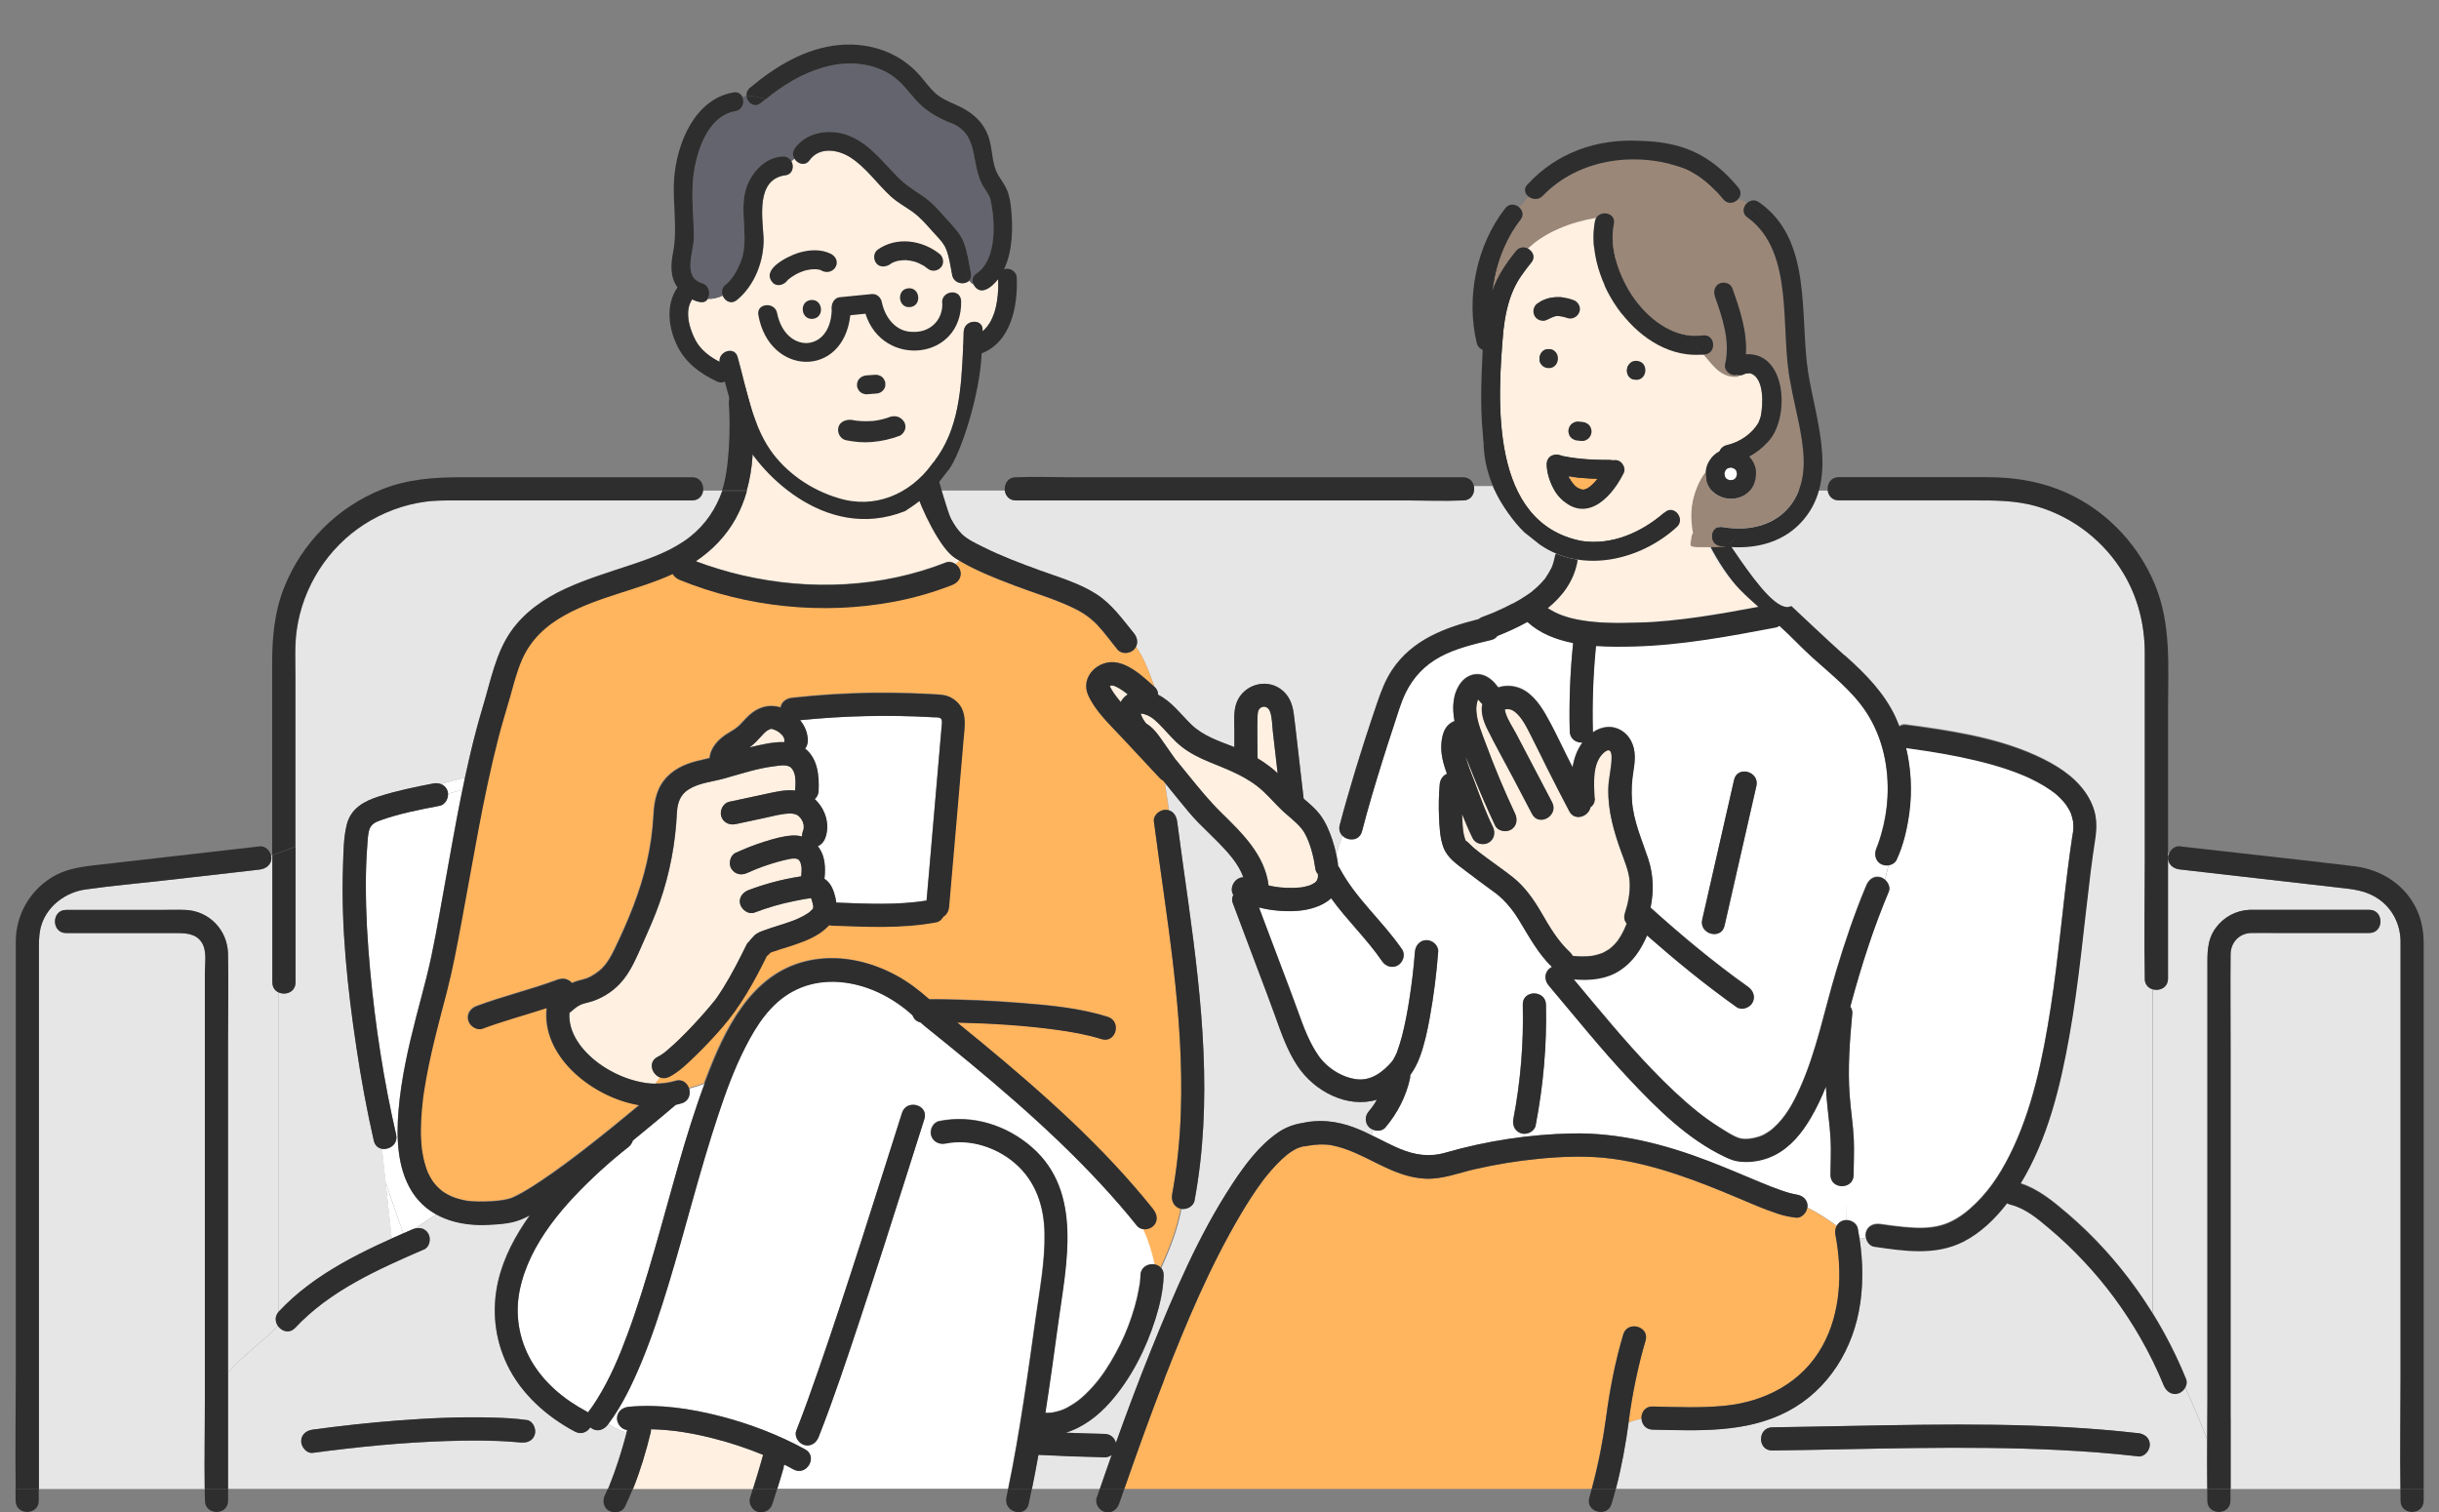 <?xml version="1.0" encoding="UTF-8"?>
<svg id="house_media_people" xmlns="http://www.w3.org/2000/svg" width="258" height="160" viewBox="0 0 258 160">
  <rect x="0" y="0" width="258" height="160" fill="#808080" stroke="none"/>
  <defs>
    <style>
      .cls-1 {
        fill: #64646e;
      }

      .cls-2 {
        fill: #fff;
      }

      .cls-3 {
        fill: none;
      }

      .cls-4 {
        fill: #ffb45e;
      }

      .cls-5 {
        fill: #fff0e1;
      }

      .cls-6 {
        fill: #9b8778;
      }

      .cls-7 {
        fill: #2e2e2e;
      }

      .cls-8 {
        fill: #e6e6e6;
      }
    </style>
  </defs>
  <rect class="cls-3" width="258" height="160"/>
  <rect class="cls-3" width="258" height="160"/>
  <g>
    <g>
      <path class="cls-8" d="M226.88,103.55c0-.07,0-.13,0-.2-.08-4.08,0-8.17,0-12.25v-21.97c0-2.98-.71-5.86-2.24-8.43-2.04-3.42-5.35-6-9.16-7.11-2.27-.67-4.55-.64-6.88-.64h-14.09c-.71,0-1.1-.5-1.17-1.05h-35.21c-.07-.16-.15-.32-.22-.48h-2c.16.7-.22,1.53-1.15,1.53-.03,0-.05,0-.08,0-1.91.08-3.84,0-5.75,0h-41.47c-.71,0-1.1-.5-1.17-1.05h-20.43c-.39.36.19.69-.24.98.22.74,14.62,1.36,14.99,2.04.33.6.66,1.12,1.12,1.58.58.58,1.45.98,2.24,1.37,1.93.97,3.96,1.73,5.99,2.47,2.03.74,4.19,1.35,6.02,2.53,1.65,1.07,2.73,2.64,3.96,4.13.34.41.45.96.22,1.42.89,1.25,1.42,2.77,1.96,4.25.01.01.03.02.04.03.23.21.34.5.35.8,1.42.71,2.39,2.06,3.52,3.16,1.25,1.21,2.93,1.75,4.54,2.38,0-.58,0-1.16,0-1.73,0-1-.11-2.09.26-3.03.72-1.81,3.03-2.54,4.63-1.39.91.65,1.26,1.59,1.4,2.66.13,1.01.24,2.02.36,3.04.23,1.97.46,3.94.68,5.9.45.39.91.78,1.32,1.21.66.7,1.09,1.5,1.44,2.39.3.75.53,1.54.69,2.33l.65-2.02c-.27-.27-.42-.66-.29-1.13.24-.92.5-1.84.76-2.76.6-2.12,1.24-4.22,1.92-6.31.42-1.3.85-2.59,1.29-3.88.41-1.19.85-2.37,1.55-3.43,2.14-3.23,5.59-4.5,9.16-5.4.12-.09.25-.17.4-.23.45-.17.89-.34,1.33-.52.03-.01.04-.02.06-.03.02,0,.03-.01.06-.03.1-.05.21-.09.31-.14.21-.09.42-.19.63-.29.26-.13.53-.26.78-.4,11.49,1.85,33.82,4.24,35.32,5.58,2.08,1.86,4.06,3.88,5.24,6.46.14.3.25.6.37.9.19-.14.42-.21.66-.18.52.07,1.04.14,1.56.21,4.67.66,9.59,1.54,13.77,3.83,1.94,1.07,3.73,2.57,4.51,4.7.39,1.08.39,2.2.21,3.31-.19,1.25-.33,2.23-.48,3.42-.72,5.84-1.23,11.7-2.27,17.5-.95,5.33-2.3,10.88-5.15,15.56,1.9.6,3.48,1.93,4.98,3.2,3.56,3.04,6.6,6.65,9.04,10.62v-34.28c-.47-.13-.86-.5-.86-1.13Z"/>
      <path class="cls-8" d="M73.22,52.95h-25.33c-.96,0-1.91,0-2.86.13-2.31.31-4.53,1.15-6.49,2.4-3.86,2.48-6.49,6.61-7.13,11.15-.24,1.67-.14,3.43-.14,5.11v32.19c0,1.06-1.11,1.41-1.83,1.04v33.87s.05-.07.08-.1c3.29-3.51,7.58-5.76,11.93-7.71l-.65-6.02-.38-3.47c-.4-.07-.75-.33-.87-.85-.74-3.24-1.34-6.51-1.83-9.79-.95-6.35-1.64-12.82-1.43-19.25.05-1.43.05-2.98.39-4.37.42-1.74,1.83-2.52,3.42-3.02,1.88-.59,3.83-1,5.76-1.37.27-.05.54-.03.79.07.82-.27,1.66-.49,2.52-.67.55-2.59,1.18-5.16,1.94-7.68.79-2.63,1.33-5.52,2.92-7.81,1.44-2.06,3.54-3.51,5.8-4.55,2.26-1.04,4.65-1.75,7.01-2.54,2.15-.72,4.35-1.52,6.15-2.94,1.68-1.33,2.76-3.01,3.41-4.87h-1.99c-.07.55-.46,1.05-1.17,1.05Z"/>
    </g>
    <path class="cls-2" d="M165.18,49.72c.04.08.08.16.12.24.06.1.13.2.2.3,0,0,0,0,0,0,.04.04.08.08.12.13.04.04.09.08.13.12.07.05.14.09.21.13.02,0,.05.02.07.03.04.01.07.02.11.03.07,0,.14,0,.21,0,.02,0,.05,0,.07-.02.05-.01.1-.03.15-.05.08-.04.17-.08.24-.13.05-.03.09-.06.14-.09,0,0,0,0,0,0,.1-.09.19-.18.29-.27.02-.03.05-.05.07-.08-.71-.11-1.43-.23-2.14-.34Z"/>
    <path class="cls-5" d="M82.98,78.5s0-.03,0-.05c0-.06,0-.18,0-.2-.01-.06-.03-.12-.04-.18,0-.01,0-.02,0-.03,0-.01-.01-.02-.02-.03-.05-.08-.1-.16-.15-.23-.02-.02-.06-.07-.1-.1-.05-.06-.11-.11-.17-.16-.02-.02-.08-.06-.11-.09-.08-.05-.16-.1-.25-.15,0,0-.13-.06-.18-.08-.05-.02-.19-.06-.21-.07-.05-.01-.07-.02-.08-.03-.02,0-.04,0-.09,0-.02,0-.04,0-.06,0,0,0,0,0-.03.02-.03,0-.13.06-.15.06-.07.04-.14.08-.21.12-.03.02-.05.03-.05.03-.01.01-.03.02-.04.04-.08.07-.15.14-.23.21-.32.32-.61.68-.94.99-.19.18-.38.34-.59.49.04-.01.08-.02.12-.03,1.05-.25,2.37-.58,3.59-.54Z"/>
    <path class="cls-5" d="M134.38,81.15c.27.21.52.43.77.66-.08-.67-.16-1.34-.23-2.01-.09-.81-.19-1.63-.28-2.44-.08-.68-.06-1.48-.31-2.12-.13-.33-.44-.54-.76-.46-.43.11-.53.5-.54.91-.05,1.51,0,3.02,0,4.53.47.28.92.6,1.36.93Z"/>
    <path class="cls-2" d="M85.43,78.45c-.02.29-.12.55-.28.75,1.34,1.04,1.5,2.87,1.43,4.47-.02.38-.18.67-.41.87,1.12,1.02,1.66,2.69,1.1,4.15-.15.38-.42.69-.78.83.06.08.13.16.18.24.6.92.64,2.04.54,3.1,0,.04-.01.08-.02.11.06.04.13.08.19.13.55.44.82,1.16.97,1.83.04.18.08.37.1.56,3.17.12,6.49.29,9.55-.22.1-1.1.19-2.2.29-3.3.39-4.52.78-9.04,1.17-13.56.05-.58.1-1.15.15-1.73,0-.09.02-.18.02-.26.02-.64-.48-.5-1.1-.54-4.64-.26-9.3-.15-13.93.32.53.63.86,1.41.81,2.26Z"/>
    <path class="cls-2" d="M198.55,89.56s0,0,0,0c-.01.03-.02.05-.03.08.02-.03.04-.08.04-.09Z"/>
    <path class="cls-2" d="M85.62,96.51c-.07.05-.04.03,0,0h0Z"/>
    <path class="cls-2" d="M84.46,86.28s.05.03,0,0h0Z"/>
    <path class="cls-2" d="M86,95.02s-.03-.01-.06-.02c.04.02.06.04.06.02Z"/>
    <path class="cls-2" d="M86.1,96.04s0,0,0,0h0Z"/>
    <path class="cls-2" d="M117.28,72.72s.02-.04.02-.07c-.02.02-.04.04-.02.07Z"/>
    <path class="cls-5" d="M118.59,74.2c.18-.32.43-.56.71-.74-.05-.04-.1-.09-.15-.13-.23-.17-.47-.34-.71-.49-.24-.14-.44-.25-.62-.3-.04-.01-.13-.02-.19-.03-.04,0-.09.02-.13.02.01,0-.18.11-.08.03,0,0-.02.01-.03.02.07.12.18.33.21.37.17.27.34.53.54.78.14.18.29.35.43.53.01-.02.02-.05.03-.07Z"/>
    <path class="cls-5" d="M168.22,85.38c-.2.98-1.66,1.53-2.24.42-.79-1.5-1.56-3.02-2.33-4.53-.54-1.07-1.05-2.16-1.6-3.22-.49-.94-1.03-2.21-1.93-2.84-.32-.23-.59-.23-.87-.2,0,0-.05.02-.09.03,0,.01-.01.02,0,.04.02.06.08.34.07.29.24.79.75,1.52,1.14,2.25,1.27,2.41,2.53,4.82,3.79,7.23.73,1.4-1.38,2.64-2.12,1.24-.68-1.3-1.36-2.59-2.04-3.89-.9-1.71-1.86-3.4-2.71-5.13-.4-.81-.69-1.75-.51-2.61-.1-.08-.19-.17-.26-.28-.02-.03-.11-.12-.2-.21-.14.4-.2.78-.17,1.23.07,1.17.58,2.33.98,3.41.93,2.53,1.98,5.02,3.12,7.46.28.6.17,1.32-.44,1.68-.53.31-1.4.16-1.68-.44-.8-1.7-1.55-3.43-2.26-5.17-.29-.71-.58-1.42-.85-2.13.01.06.03.12.04.18.24.87.6,1.71.92,2.55.61,1.62,1.17,3.22,1.91,4.7.3.6.16,1.32-.44,1.68-.54.32-1.38.15-1.68-.44-.42-.85-.79-1.72-1.14-2.6,0,.21.01.42.03.63.03.55.06,1.11.18,1.65.04.17.12.35.15.52.35.23.66.62.98.88.46.38.8.62,1.33,1.02.91.68,1.85,1.33,2.74,2.03,1.24.99,2.2,2.35,2.98,3.71.89,1.54,1.72,2.98,3.03,4.2.13.12.22.26.29.39.67.08,1.36.09,2.02,0,.04,0,.13-.02.17-.03.1-.02.21-.04.31-.07.18-.04.35-.1.53-.16.02,0,.12-.05.15-.06.05-.02.11-.05.16-.08.16-.08.3-.18.46-.27.03-.02.1-.06.12-.08.06-.05.13-.11.19-.16.14-.12.26-.25.39-.38.25-.28.37-.45.61-.85.25-.42.44-.84.61-1.28-.23-.26-.34-.63-.2-1.07.35-1.09.58-2.2.51-3.35-.06-1.08-.52-2.12-.88-3.12-.79-2.18-1.42-4.37-1.38-6.71.02-1.12.35-2.22.35-3.34,0-.67-.23-1.01-.8-.52-1.28,1.09-1.08,3.31-1.01,4.8.02.46-.17.78-.46.97Z"/>
    <path class="cls-2" d="M219.26,88s-.01.11,0,0c0,0,0,0,0,0Z"/>
    <path class="cls-5" d="M100.4,48.91l-20.85-4.11c.1,1.15.14,2.31.06,3.46-.08,1.23-.28,2.45-.61,3.63h.05-.05c-.29,1.04-.69,2.04-1.22,2.99-1.01,1.81-2.48,3.32-4.2,4.47,1.62.61,3.27,1.11,4.96,1.5,7.11,1.64,14.71,1.31,21.52-1.37.36-.14.74-.03,1.04.2.14-.11.28-.23.42-.35-.14-.08-.28-.16-.42-.25-1.73-1.08-2.59-3.96-3.41-5.76-.63-1.41,2.71-4.41,2.71-4.41Z"/>
    <path class="cls-4" d="M174.83,148.8c2.53.05,5.08.17,7.61-.08,4.29-.43,8.2-2.46,10.34-6.31,1.97-3.55,2.12-7.88,1.38-11.79-.06-.33-.02-.65.12-.93-1-.73-2.02-1.4-3.11-1.95-.08.57-.6,1.15-1.21,1.08-.64-.07-1.25-.21-1.86-.4-1.55-.5-3.04-1.17-4.54-1.8-1.99-.84-4-1.65-6.05-2.33-2.26-.76-4.59-1.38-6.95-1.7-2.57-.35-5.19-.26-7.77,0-2.31.22-4.6.6-6.86,1.12-1.67.38-3.33,1.04-5.07.99-3.72-.12-6.52-2.88-10.02-3.54-.75-.14-1.64-.1-2.48.05-.12.02-.77.16-.29.03-.07.02-.16.02-.23.04-.18.05-.35.11-.52.16-.02,0-.04.02-.07.03-.08.04-.16.08-.24.12-.19.1-.36.21-.54.33-.1.07-.2.14-.3.22,0,0,0,0-.01,0-.01.01-.02.02-.04.04-.18.16-.37.32-.55.48-.39.37-.76.76-1.11,1.16-.19.22-.38.45-.56.67-.03.04-.14.18-.17.21-.09.12-.18.23-.26.35-.8,1.09-1.52,2.22-2.21,3.38-3.29,5.57-5.77,11.51-8.1,17.45-1.5,3.85-2.89,7.74-4.25,11.64h49.45c.59-2.16,1.05-4.41,1.37-6.54-.56.07-1.12.12-1.68.12.56,0,1.12-.05,1.68-.12.05-.33.1-.66.15-.98.39-3,.96-5.92,1.82-8.82.45-1.51,2.81-.86,2.36.65-.82,2.76-1.41,5.73-1.77,8.45,0,.07-.02.13-.03.2.46-.12.92-.25,1.38-.39-.04-.64.35-1.31,1.18-1.29Z"/>
    <path class="cls-8" d="M251.55,95.07c-1.06-.71-2.2-.94-3.42-1.08-5.85-.67-11.71-1.34-17.56-2.01-.66-.08-1.23-.5-1.23-1.23,0-.17.05-.35.13-.51h-.13v13.31c0,.95-.89,1.32-1.59,1.13v34.28c1.35,2.19,2.52,4.5,3.49,6.88.12.3.06.62-.1.9.85,1.85,1.61,3.7,2.35,5.56,0-1.49.02-2.97.02-4.46v-45.3c0-1.55-.1-3.06.9-4.39.85-1.14,2.13-1.82,3.55-1.89.27-.01.54,0,.81,0h11.86c1.58,0,1.58,2.45,0,2.45h-9.89c-.87,0-1.74-.02-2.6,0-1.26.03-2.17,1.01-2.18,2.25-.03,3.32,0,6.65,0,9.98v46.59h17.97c-.05-3.96.01-7.92.01-11.87v-42.32c0-1.24,0-2.49,0-3.73-.01-1.81-.86-3.51-2.38-4.53Z"/>
    <path class="cls-8" d="M233.48,152.31c-.73-1.85-1.5-3.7-2.35-5.56-.17.29-.45.53-.75.61-.69.19-1.26-.24-1.51-.86-.71-1.74-1.55-3.43-2.48-5.06-1.68-2.92-3.68-5.64-5.99-8.09-1.15-1.23-2.38-2.39-3.66-3.47-1.23-1.04-2.53-2.13-4.12-2.52-.12-.03-.22-.08-.32-.13-1.26,1.63-2.79,3.12-4.6,4.05-2.98,1.52-6.29,1-9.46.54-.42-.06-.71-.42-.83-.82l-.71-.02c.35,2.29.41,4.6.08,6.9-.67,4.76-3.32,9.13-7.64,11.41-4.41,2.33-9.49,2.05-14.31,1.95-.75-.02-1.14-.58-1.18-1.16-.46.14-.92.27-1.38.39-.32,2.38-.75,4.72-1.35,7.04h62.56c-.02-1.74-.02-3.48,0-5.21ZM226.18,154.08c-2.77-.32-5.55-.53-8.34-.67-10.12-.51-20.25-.08-30.37.05-1.58.02-1.58-2.43,0-2.45,2.79-.03,5.59-.09,8.38-.15,10.11-.2,20.26-.38,30.33.77.66.08,1.23.5,1.23,1.23,0,.61-.57,1.3-1.23,1.23Z"/>
    <path class="cls-2" d="M197.38,130.32c.19-.69.85-.95,1.51-.86.81.12,1.63.23,2.45.31,1.36.13,2.72.18,3.97-.17,1.13-.31,2.16-.97,3.06-1.75,1.81-1.59,3.07-3.44,4.17-5.61,2.44-4.82,3.55-10.4,4.39-15.75.83-5.37,1.27-10.78,2-16.16.08-.58.16-1.17.25-1.75.02-.14.04-.29.07-.43,0-.05.02-.11.03-.16.03-.23.04-.46.03-.69,0-.12-.01-.25-.02-.37,0-.03,0-.06,0-.08,0,0,0-.02-.02-.06-.04-.2-.09-.39-.15-.59-.02-.05-.09-.24-.09-.26-.03-.06-.06-.13-.09-.19-.09-.18-.19-.36-.31-.53-.06-.1-.13-.19-.2-.28-.03-.03-.08-.1-.11-.13-.15-.17-.31-.34-.48-.51-.44-.42-.56-.51-.98-.8-.43-.3-.88-.57-1.35-.82-.26-.14-.52-.27-.79-.4-.12-.06-.23-.11-.35-.16-.03-.01-.25-.11-.28-.12-2.17-.92-4.49-1.51-6.8-1.99-1.07-.22-2.14-.41-3.22-.58-.49-.08-.99-.15-1.48-.22-.22-.03-.43-.06-.65-.09-.06,0-.14-.02-.19-.03-.04,0-.08-.01-.13-.02.53,2.23.65,4.55.35,6.82-.22,1.71-.61,3.44-1.35,5.01-.15.33-.48.51-.83.57l-.38,1.59c.34.31.56.8.38,1.23-.67,1.59-1.28,3.21-1.85,4.85l-.09.36.09-.36c-.78,2.27-1.48,4.57-2.1,6.87-.04.15-.08.31-.12.46.15.2.24.44.21.7-.27,2.89-.48,5.77-.28,8.67.11,1.56.37,3.12.44,4.68.06,1.24,0,2.49-.02,3.74,0,.58-.33.94-.75,1.1.06,1.21-.02,2.46-.04,3.71.54,0,1.12.34,1.23.89.06.34.12.68.18,1.02l.71.02c-.07-.23-.08-.48-.02-.69Z"/>
    <path class="cls-2" d="M195.33,125.36c-.72.27-1.71-.09-1.7-1.1,0-1.27.08-2.54.01-3.8-.08-1.54-.33-3.08-.44-4.62-.02-.31-.04-.62-.05-.93-.46,1.16-.99,2.28-1.62,3.35-.9,1.53-2.1,3.01-3.69,3.85-.8.42-1.65.66-2.55.75-.45.04-.89.03-1.33-.02-.57-.06-1.03-.27-1.54-.51-3.92-1.86-7.19-5.13-10.12-8.25-2.97-3.16-5.67-6.55-8.47-9.85-.43-.51-.5-1.23,0-1.73.1-.1.21-.17.34-.23-1.48-1.46-2.41-3.19-3.48-4.95-.5-.82-1.06-1.56-1.74-2.23-.18-.18-.36-.34-.56-.51-.01,0-.02-.02-.04-.03-.09-.07-.18-.13-.27-.2-1.03-.76-2.07-1.51-3.08-2.29-.89-.69-1.9-1.36-2.31-2.45-.38-1.01-.42-2.18-.47-3.25-.05-1.13-.03-2.26.07-3.39.04-.51.32-.95.77-1.14-.39-1.07-.7-2.17-.58-3.32.08-.81.31-1.66,1.06-2.11.1-.06.21-.11.32-.15-.25-1.37-.21-2.84.63-4,.52-.72,1.38-1.13,2.27-.9.74.19,1.28.74,1.73,1.34.92-.31,1.99-.17,2.81.34,1.24.77,2.01,2.13,2.68,3.38.64,1.18,1.2,2.4,1.8,3.6.19.37.38.74.57,1.12.16-.94.47-1.84,1.05-2.62-.64.04-1.33-.35-1.35-1.18-.08-3.12.04-6.24.36-9.35-1.81-.35-3.52-1.02-4.84-2.23-1.03.57-2.11,1.06-3.17,1.48-.14.2-.36.35-.67.43-1.86.45-3.75.89-5.38,1.77-1.61.87-2.83,2.14-3.65,3.8-.54,1.1-.87,2.32-1.26,3.49-.41,1.22-.8,2.44-1.18,3.66-.78,2.49-1.53,4.99-2.18,7.51-.27,1.05-1.47,1.07-2.07.48l-.65,2.02c.06.3.12.6.16.9.01.1.02.19.02.29.06.07.12.14.16.23,1.7,3.24,4.57,5.62,6.62,8.62.38.55.1,1.36-.44,1.68-.6.35-1.3.11-1.68-.44-1.61-2.36-3.72-4.34-5.38-6.65-.91.83-2.29,1.23-3.59,1.33-1.28.09-2.71-.01-4.05-.36.81,2.14,1.61,4.28,2.42,6.42.58,1.53,1.16,3.06,1.72,4.61.57,1.6,1.16,3.22,2.14,4.63.91,1.31,2.5,2.34,4.09,2.52,1.47.17,2.73-.75,3.69-1.87.02-.03.1-.14.14-.2.05-.09.1-.18.15-.27.06-.11.11-.23.17-.34.01-.03.02-.04.03-.05,0-.02.02-.04.03-.08.21-.57.4-1.15.55-1.75.35-1.33.6-2.68.8-4.03.23-1.52.44-3.19.57-4.9.05-.66.52-1.23,1.23-1.23.63,0,1.28.56,1.23,1.23-.18,2.33-.47,4.66-.89,6.96-.25,1.39-.54,2.79-1.03,4.11-.27.74-.61,1.4-1.04,1.98,0,.12,0,.23-.02.34-.42,1.92-1.33,3.68-2.59,5.18-.33.39-.88.43-1.33.25-.05.2-.1.4-.15.6.99.48,1.96,1,2.89,1.4,1.68.72,3.22.95,4.97.44,4.31-1.24,8.86-1.93,13.34-2.02,5-.11,9.84,1.15,14.48,2.93,1.88.72,3.72,1.52,5.58,2.29.71.29,1.43.58,2.16.83.31.11.63.21.95.29.13.03.27.06.4.09.06.01.11.02.17.03.03,0,.04,0,.04.01.62.1,1.14.52,1.14,1.21,0,.05,0,.1-.02.14,1.09.54,2.12,1.21,3.11,1.95.14-.27.39-.49.73-.58.09-.02.18-.03.28-.04.02-1.24.1-2.5.04-3.71ZM162.44,119.05c-.13.65-.91,1.02-1.51.86-.67-.18-.98-.86-.86-1.51.77-3.99,1.1-8.05,1-12.12-.04-1.58,2.41-1.57,2.45,0,.1,4.28-.27,8.56-1.09,12.77Z"/>
    <path class="cls-8" d="M29.41,140.27c-.28-.41-.35-.96.02-1.43v-33.87c-.35-.18-.62-.52-.62-1.04v-13.45l-.13.05c.02.08.03.15.03.23,0,.72-.57,1.15-1.23,1.23-.19.02-.38.04-.57.07-3.22.37-6.43.73-9.65,1.1-2.74.31-5.49.55-8.22.94-2.05.29-3.96,1.67-4.63,3.67-.25.74-.29,1.47-.29,2.24v57.52h17.55c-.05-3.16.02-6.32.02-9.48v-45.09c0-.86.18-2.06-.15-2.88-.49-1.22-1.62-1.36-2.75-1.36H7c-1.58,0-1.58-2.45,0-2.45h10.04c.85,0,1.7-.03,2.54,0,2.52.08,4.48,2.11,4.54,4.63.06,3.13,0,6.26,0,9.38v34.91c1.57-1.78,3.65-3.24,5.28-4.91Z"/>
    <path class="cls-2" d="M41.43,131.02c.42-.19.84-.37,1.25-.56-.69-1.82-1.32-3.64-1.9-5.46l.65,6.02Z"/>
    <path class="cls-2" d="M42.68,130.47c.31-.14.63-.27.94-.41.12-.05.24-.08.36-.11.7-.54,1.44-1.03,2.18-1.48-1.03-.57-1.93-1.37-2.61-2.45-1.56-2.51-1.64-5.74-1.4-8.6.28-3.33,1.03-6.61,1.86-9.85.36-1.4.73-2.78,1.09-4.18.75-2.98,1.25-6.04,1.8-9.06.65-3.58,1.27-7.19,2-10.77l-1.51.4c.04.56-.32,1.18-.89,1.29-2.09.4-4.24.81-6.24,1.53-.53.19-.99.41-1.18.96-.18.55-.18,1.16-.23,1.73-.11,1.36-.15,2.73-.15,4.1,0,3.06.17,6.11.46,9.15.54,5.81,1.44,11.61,2.74,17.3.23,1.02-.72,1.64-1.5,1.51l.38,3.47c.59,1.82,1.21,3.64,1.9,5.46Z"/>
    <path class="cls-2" d="M47.36,83.74c.02.07.03.15.04.22l1.51-.4c.09-.42.17-.85.26-1.27-.86.18-1.71.4-2.52.67.34.13.61.39.72.79Z"/>
    <path class="cls-4" d="M124.85,127.87c-.68-.19-.98-.86-.86-1.51.53-2.86.82-5.76.92-8.66.37-10.34-1.52-20.58-2.85-30.8-.09-.66.63-1.23,1.23-1.23.13,0,.25.02.36.06l-.43-2.92c-.06-.08-.12-.15-.18-.23-.12-.06-.24-.14-.35-.26-1.36-1.46-2.72-2.91-4.08-4.37-1.25-1.34-2.72-2.71-3.49-4.39-.9-1.98,1.11-3.87,3.08-3.46,1.52.32,2.79,1.56,3.92,2.56-.54-1.48-1.07-3.01-1.96-4.25-.06.11-.13.22-.22.32-.44.44-1.31.51-1.73,0-.71-.86-1.35-1.78-2.12-2.59-.74-.79-1.58-1.35-2.56-1.82-1.99-.96-4.16-1.58-6.22-2.37-1.97-.76-3.99-1.54-5.82-2.62-.14.12-.28.24-.42.35.22.17.4.4.47.65.19.69-.24,1.27-.86,1.51-2.01.79-4.09,1.38-6.21,1.78-7.54,1.41-15.5.57-22.6-2.31-.33-.13-.6-.35-.75-.63-3.68,1.69-7.79,2.36-11.36,4.32-2.03,1.11-3.67,2.62-4.6,4.77-.54,1.26-.87,2.61-1.25,3.92-.41,1.44-.86,2.86-1.23,4.31-.32,1.26-.62,2.53-.9,3.8.57-.09,1.14-.17,1.71-.25-.57.08-1.14.17-1.71.25-1.16,5.23-2.03,10.52-3.02,15.78-.46,2.46-.92,4.94-1.55,7.36-.37,1.42-.75,2.83-1.1,4.25-.39,1.56-.75,3.13-1.04,4.71-.08.43-.15.86-.22,1.28-.03.19-.06.39-.09.58,0,.05-.01.1-.02.15,0,.03-.03.21-.03.22-.09.75-.16,1.51-.2,2.27-.04.75-.04,1.51,0,2.27.01.21.03.41.05.62,0,.06.03.27.04.35.04.28.09.56.15.84.07.32.16.64.26.95.05.14.1.29.15.43,0,.02,0,.02.01.03,0,0,0,0,0,0,.02.05.05.11.07.16.14.29.29.57.47.84.03.05.16.22.19.26.07.08.13.16.21.24.17.19.36.36.55.52.03.02.21.16.26.19.13.08.25.16.39.23.14.08.28.14.42.21.03.01.28.11.33.13.32.11.66.2.99.27.11.02.21.04.32.06,0,0,.1.01.17.02.07,0,.19.02.18.02.1,0,.2.02.3.02.4.03.8.03,1.2.02.94-.03,1.84-.07,2.71-.33.06-.02.27-.1.3-.11.08-.04.17-.08.25-.12.27-.13.54-.28.8-.42.7-.39,1.37-.83,2.03-1.28,1.58-1.07,3.16-2.24,4.64-3.39,1.91-1.48,3.78-3,5.63-4.55-.13-.02-.26-.04-.39-.07-4.78-.95-9.97-5.2-9.39-10.21-2.26.74-4.56,1.34-6.79,2.18-.62.23-1.34-.26-1.51-.86-.19-.68.24-1.28.86-1.51,2.83-1.06,5.79-1.75,8.61-2.81.08-.03.15-.05.23-.05.44-.13.95.05,1.28.41.08-.04.16-.08.25-.11.44-.16.91-.24,1.35-.4.46-.17,1.16-.62,1.61-1.08.57-.58.96-1.32,1.31-2.04,1.41-2.92,2.67-5.94,3.39-9.12.38-1.68.62-3.38.71-5.1.08-1.51.38-2.91,1.5-4.02.95-.95,2.2-1.42,3.48-1.7.32-.07.63-.15.95-.23.1-1.11.96-2.03,1.93-2.61.56-.34.89-.52,1.29-.92.43-.44.81-.9,1.3-1.27.91-.7,1.98-.87,2.99-.56.1-.59.62-.94,1.2-1.01,2.82-.31,5.64-.49,8.48-.53,1.44-.02,2.88,0,4.32.05.73.03,1.45.06,2.18.1.65.04,1.29.05,1.87.37,1.82,1.02,1.41,2.94,1.27,4.63-.2,2.25-.39,4.5-.58,6.75-.31,3.58-.62,7.15-.93,10.73-.04.45-.26.85-.62,1.06-.15.29-.41.52-.74.58-3.62.68-7.35.49-11.01.35-.11,0-.21-.02-.31-.05-.32.34-.67.64-1.07.9-1.01.66-2.21,1.06-3.35,1.42-.52.17-1.04.32-1.56.5-.08.03-.16.06-.24.09-.08.11-.24.23-.29.29-.03.03-.06.05-.09.07,0,.01-.01.03-.02.04-1.33,2.7-2.74,5.27-4.73,7.55-.9,1.03-1.84,2.04-2.83,2.99-.82.79-1.71,1.68-2.74,2.2-.37.18-.72.17-1.02.05-.17.22-.34.44-.51.67.73.01,1.49-.07,2.17-.28.74-.23,1.27.22,1.44.79.54-.15,1.09-.31,1.62-.52.05-.14.1-.28.15-.41,1.96-5.19,4.73-11.15,10.67-12.54,3.2-.75,6.53-.06,9.39,1.47,1.31.7,2.48,1.59,3.58,2.57.35,0,.7,0,1.05,0,2.83.04,5.66.15,8.48.38,3.12.25,6.35.53,9.34,1.48,1.5.47.86,2.84-.65,2.36-1.53-.48-3.13-.76-4.72-.98-3.41-.47-7-.69-10.55-.77.06.05.13.1.19.15.79.64,1.58,1.29,2.37,1.94,6.49,5.37,12.89,11.03,18.16,17.64.41.52.51,1.22,0,1.73-.26.26-.68.39-1.07.34.55,1.21.94,2.48,1.22,3.77.27.05.51.17.69.37.93-2,1.73-4.06,2.14-6.25-.04,0-.09,0-.13-.02Z"/>
    <path class="cls-2" d="M72.11,116.72c-.21.06-.42.12-.63.17-.42.35-.84.71-1.25,1.06-1.09.91-2.18,1.81-3.28,2.71-.09.29-.29.56-.55.76-.03.02-.08.06-.13.1-.13.11-.08.06,0,0,.03-.02.06-.04.1-.08-.21.17-.43.34-.64.51-.75.61-1.48,1.24-2.19,1.89-3.7,3.4-7.56,7.64-8.57,12.72-.5,2.52-.06,5.14,1.21,7.36,1.36,2.37,3.48,4.13,5.87,5.4.06.03.11.07.16.1.33-.44.64-.89.93-1.36,1.39-2.22,2.36-4.54,3.25-6.94,1.07-2.91,1.97-5.89,2.84-8.87,1.7-5.88,3.17-11.86,5.3-17.6-.53.21-1.07.37-1.62.52.18.6-.02,1.33-.79,1.57Z"/>
    <path class="cls-8" d="M145.01,117.3s.04-.06.06-.08c.12-.17.24-.34.36-.52.08-.12.14-.24.22-.36-3.1.94-6.59-.85-8.41-3.58-1.06-1.59-1.7-3.44-2.34-5.23-.59-1.65-1.22-3.29-1.84-4.93-.89-2.37-1.78-4.73-2.67-7.1-.1-.27-.06-.56.07-.82-.47-.76.17-1.87,1.06-1.87-.49-1.4-1.6-2.61-2.6-3.64-.69-.71-1.41-1.38-2.11-2.09-.79-.8-1.48-1.67-2.19-2.54-.47-.57-.93-1.15-1.39-1.73l.43,2.92c.5.16.79.63.86,1.17.37,2.88.79,5.75,1.19,8.63,1.44,10.44,2.59,21.03.65,31.48-.11.61-.8.96-1.38.88-.41,2.19-1.21,4.25-2.14,6.25.17.19.27.45.26.79-.04,1.55-.39,3.1-.86,4.58-1.01,3.21-2.59,6.35-4.83,8.87-1.29,1.45-2.87,2.64-4.66,3.19,1.37.05,2.74.1,4.12.13.59.01,1.04.41,1.18.94,1.19-3.31,2.42-6.61,3.74-9.87,2.43-6,5.01-12.1,8.58-17.53,1.32-2.01,2.82-4.04,4.82-5.42.8-.55,1.67-.88,2.62-1.02.07-.01.1-.02.12-.02,0,0,.03,0,.12-.03.32-.07.66-.1.98-.13.44-.04.88-.04,1.33,0,.98.08,1.92.3,2.84.64.63.24,1.27.53,1.89.84.05-.2.1-.4.15-.6-.15-.06-.29-.15-.41-.25-.23-.21-.36-.57-.36-.87,0-.34.15-.61.36-.87.06-.08.12-.15.19-.23Z"/>
    <path class="cls-2" d="M120.57,135.89s0,0,0-.02c0-.07.02-.14.02-.21.02-.24.04-.49.05-.73.02-.89.82-1.28,1.5-1.16-.27-1.29-.67-2.56-1.22-3.77-.26-.03-.5-.14-.67-.34-.59-.75-1.2-1.48-1.83-2.2-5.43-6.27-11.77-11.74-18.2-16.97-.78-.63-1.56-1.26-2.34-1.89-.19-.15-.37-.31-.55-.47-.43-.09-.7-.39-.82-.74-.22-.2-.44-.4-.67-.58-1.21-.97-2.6-1.79-4.07-2.3-2.63-.93-5.51-.98-7.96.36-2.34,1.28-3.8,3.56-4.99,5.87-1.19,2.33-2.05,4.71-2.9,7.26-1.95,5.91-3.43,11.96-5.25,17.91-.85,2.79-1.76,5.56-2.88,8.25-.94,2.25-1.99,4.48-3.46,6.44.56.45,1.22.74,1.92.97.03-.1.05-.2.08-.3-.6-.04-1.08-.65-1.08-1.22,0-.71.57-1.16,1.23-1.23,3.25-.31,6.58.19,9.72,1,3.1.8,6.14,1.96,8.95,3.5,1.39.76.15,2.87-1.24,2.12-.32-.17-.64-.34-.97-.51-.03.09-.05.18-.08.27-.22.77-.45,1.54-.69,2.3h24.45c.63-3.01,1.14-6.05,1.61-9.09.47-3.01.89-6.03,1.31-9.05.41-2.94.99-5.93.93-8.91-.05-2.87-.94-5.55-3.17-7.45-1.97-1.68-4.75-2.58-7.32-2.05-.65.13-1.32-.18-1.51-.86-.17-.61.21-1.38.86-1.51,3.54-.72,7.15.43,9.84,2.8,5.34,4.7,3.62,12.27,2.76,18.43-.44,3.21-.88,6.43-1.38,9.64.07,0,.14,0,.21,0,.08,0,.33-.02.41-.02.05,0,.19-.03.2-.03.08-.02.15-.03.23-.05.76-.17,1.08-.32,1.75-.74.59-.36.9-.61,1.43-1.11.53-.5,1.03-1.06,1.48-1.64.81-1.05,1.62-2.43,2.25-3.71.62-1.27,1.11-2.55,1.51-3.96.17-.61.32-1.23.43-1.86.03-.16.05-.32.08-.48ZM97.78,118.38c-.69,2.18-1.38,4.35-2.07,6.53-1.54,4.84-3.09,9.68-4.68,14.5-1.4,4.22-2.8,8.46-4.43,12.6-.24.62-.81,1.05-1.51.86-.59-.16-1.1-.89-.86-1.51.84-2.14,1.6-4.3,2.36-6.47,3.12-9,5.94-18.09,8.83-27.17.48-1.5,2.84-.86,2.36.65Z"/>
    <path class="cls-8" d="M64.29,150.68c-.4.53-1.05.81-1.68.44-.07-.04-.13-.09-.19-.14-.32.5-.96.81-1.63.45-2.99-1.59-5.68-3.99-7.16-7.07-1.33-2.76-1.64-5.83-.96-8.81.58-2.54,1.84-4.87,3.35-6.99-.43.23-.88.44-1.34.58-.94.3-2.04.36-3.03.42-1.92.1-3.87-.2-5.49-1.09-.75.45-1.48.94-2.18,1.48.51-.1,1.02.04,1.32.55.31.52.17,1.41-.44,1.68-.43.19-.86.37-1.29.56.19.47.38.95.58,1.42-.2-.47-.39-.95-.58-1.42-4.46,1.96-8.97,4.14-12.33,7.73-.62.66-1.43.38-1.83-.2-1.63,1.68-3.72,3.14-5.28,4.91v12.33h40.17c.03-.07.06-.13.09-.2.01-.04.07-.17.08-.2.17-.43.34-.85.49-1.29.28-.78.54-1.58.78-2.37.19-.63.37-1.26.53-1.89-.71-.23-1.37-.52-1.92-.97-.02.02-.04.05-.05.08ZM56.58,151.74c-.19.69-.85.95-1.51.86.06,0,.1.01.14.02.14.02.12.02,0,0-.03,0-.06,0-.09,0-.26-.03-.53-.05-.79-.07-2.35-.18-4.72-.17-7.07-.09-4.74.15-9.47.62-14.17,1.25-.66.09-1.23-.63-1.23-1.23,0-.72.57-1.14,1.23-1.23,2.97-.4,5.95-.73,8.94-.96,3.38-.26,6.77-.41,10.16-.31,1.18.04,2.36.09,3.53.26.66.1,1.01.93.86,1.51Z"/>
    <path class="cls-5" d="M69.58,111.81c.18-.09.36-.2.53-.32.07-.05.14-.1.21-.15,0,0,.24-.19.26-.22.47-.39.91-.81,1.35-1.23.95-.92,1.85-1.89,2.72-2.89.35-.4.69-.81,1.03-1.23.02-.03.04-.04.04-.05,0-.01.01-.02.02-.03.07-.1.14-.2.21-.3.2-.29.4-.59.58-.89.91-1.46,1.69-3.01,2.45-4.55.07-.15.18-.26.3-.36.05-.09.11-.18.19-.25.13-.13.23-.28.37-.4.27-.25.59-.36.93-.49.49-.19.99-.34,1.49-.5.49-.16.99-.31,1.48-.49.13-.05.26-.1.39-.15.05-.02.1-.04.15-.06t0,0c.21-.1.43-.19.63-.3.23-.12.45-.26.66-.4.01-.01.03-.02.04-.03.01-.01.03-.02.04-.03.08-.07.16-.14.23-.22.05-.05.1-.1.14-.16,0,0,0-.01.01-.02-.01-.05,0-.23.02-.19-.02-.13-.05-.25-.08-.37-.03-.13-.07-.26-.11-.39,0-.02-.03-.07-.04-.1,0,0,0-.02-.01-.02,0,0,0,0,0,0-.44.03-1.6.27-1.8.31-1.43.29-2.82.7-4.18,1.21-.64.24-1.32-.27-1.51-.86-.22-.67.26-1.28.86-1.51,1.72-.65,3.51-1.13,5.33-1.42.09-.01.17-.03.26-.04.03-.37.06-.8.02-1.07,0,.06-.03-.14-.04-.16-.02-.07-.04-.14-.06-.21,0-.02,0-.03,0-.03,0-.01-.01-.02-.02-.04-.03-.04-.05-.09-.08-.13,0,0-.05-.06-.09-.11,0,0-.01-.01-.02-.02-.02-.01-.08-.04-.11-.06-.04,0-.13-.03-.17-.05-.02,0-.05,0-.07,0-.1,0-.21,0-.31,0-.01,0-.11.01-.16.02-.05,0-.14.02-.15.03-.8.16-1.6.39-2.37.65-.78.26-1.41.51-2.08.82-.62.29-1.29.16-1.68-.44-.33-.52-.14-1.41.44-1.68.97-.45,1.97-.85,3-1.17.97-.31,1.98-.6,3-.67.36-.02.71.02,1.04.1-.01-.14,0-.29.05-.43.03-.08.11-.41.12-.37.01-.14,0-.28,0-.42,0,0,0,0,0,0,0-.01,0-.03-.02-.05-.02-.07-.04-.14-.06-.21,0-.02,0-.03-.01-.05,0,0,0,0,0-.01-.04-.08-.08-.16-.13-.24-.02-.04-.05-.08-.08-.12-.02-.03-.07-.09-.09-.11-.06-.06-.12-.12-.18-.18,0,0-.01-.01-.03-.02-.08-.04-.15-.09-.23-.13,0,0,0,0-.02,0-.2-.05-.33-.09-.51-.09-.94,0-1.88.29-2.82.48-1.01.22-2.03.43-3.04.65-.65.14-1.32-.19-1.51-.86-.17-.61.21-1.37.86-1.51,1.26-.27,2.52-.54,3.78-.81,1.03-.22,2.13-.5,3.19-.38.04-.73.15-1.68-.33-2.3-.41-.54-1.27-.34-1.86-.27-1.84.22-3.62.83-5.4,1.32-1.24.34-2.63.45-3.71,1.15-.83.53-1.16,1.38-1.21,2.42-.16,3.24-.75,6.45-1.82,9.51-.53,1.53-1.2,2.99-1.85,4.47-.57,1.28-1.11,2.57-1.98,3.69-.83,1.06-2,1.87-3.28,2.3-.37.12-.76.19-1.13.32-.03.01-.05.02-.06.02-.02.01-.04.02-.08.04-.08.04-.16.09-.24.13-.28.17-.52.37-.76.59-.06.05-.11.09-.17.12-.04.52.02,1.04.17,1.56.28.97.9,1.91,1.66,2.69.86.88,1.79,1.53,2.9,2.1,1.03.53,2.21.92,3.42,1.09.29.04.59.06.9.06.17-.22.34-.45.51-.67-.85-.35-1.26-1.64-.22-2.17Z"/>
    <path class="cls-2" d="M198.94,91.35c-.59-.35-.71-1.04-.46-1.63-.02.04.04-.15.06-.16.01-.03.02-.06.03-.08.16-.41.29-.82.41-1.24.37-1.28.6-2.6.67-3.94.16-3.14-.51-6.35-2.25-9-1.5-2.28-3.72-3.99-5.71-5.8-1.19-1.08-2.29-2.26-3.48-3.34-.11.08-.24.14-.38.17-4.97.94-9.97,1.88-15.04,2.01-1.24.03-2.6.05-3.98-.05-.3,3.01-.41,6.02-.33,9.04,0,.04,0,.07,0,.11.45-.31.96-.51,1.52-.56,1.05-.08,2.03.52,2.51,1.44.54,1.02.43,2.12.26,3.22-.17,1.04-.23,2.09-.15,3.14.16,2.14,1.04,4.11,1.71,6.12.57,1.73.61,3.45.25,5.18,3.31,2.98,6.7,5.81,10.33,8.39.54.38.8,1.06.44,1.68-.31.54-1.14.82-1.68.44-3.31-2.35-6.42-4.9-9.46-7.57-.62,1.44-1.48,2.77-2.82,3.66-1.47.97-3.23,1.13-4.94.98,2.72,3.25,5.4,6.54,8.34,9.59,1.51,1.56,3.08,3.08,4.78,4.44.73.59,1.5,1.14,2.29,1.63.64.4,1.58,1.02,2.2,1.18.57.14,1.32.03,1.92-.16.37-.12.5-.17.92-.43.36-.22.46-.3.7-.52,1.26-1.12,2.07-2.6,2.78-4.19,1.77-3.94,2.59-8.25,3.83-12.37.92-3.07,1.96-6.14,3.2-9.1.26-.61.8-1.05,1.51-.86.17.05.33.15.48.28l.38-1.59c-.3.05-.61,0-.85-.13ZM185.8,83.15c-.14.61-.28,1.23-.42,1.84-.98,4.32-1.97,8.64-2.95,12.95-.35,1.54-2.71.88-2.36-.65.14-.61.28-1.23.42-1.84.98-4.32,1.97-8.64,2.95-12.95.35-1.54,2.71-.88,2.36.65Z"/>
    <path class="cls-2" d="M159.31,33.94c.02.09.03.18.04.27.11-.03.23-.06.35-.06.15,0,.3.03.45.09.08-.28.15-.55.23-.82-.26.33-.67.52-1.07.51Z"/>
    <path class="cls-5" d="M182.36,42.38c-.21-.37-.2-.76-.05-1.1-1.95-2.59-3.4-5.51-4.32-8.59-1.58-1.89-2.75-4.15-3.15-6.58,0,0,0,.02-.01.03-.92,1.22-1.8,2.5-2.44,3.89-.56,1.21-.91,2.67-.69,3.91.12.65-.17,1.32-.86,1.51-.6.16-1.39-.2-1.51-.86-.64-3.62,1.28-6.91,3.38-9.69.11-.14.24-.27.38-.36-1.82.15-3.56.85-5.04,1.93-.58.64-1.1,1.33-1.54,2.08-.85,1.43-1.33,2.92-1.18,4.57.06.66-.61,1.23-1.23,1.23-.7,0-1.17-.57-1.23-1.23-.28-3.2,1.39-6.18,3.55-8.5-3.25,1.76-4.77,4.76-5.8,8.02.02.31-.08.57-.24.78-.08.27-.16.55-.23.82.45.19.81.63.78,1.13-.19,2.65-.86,5.21-1.32,7.82-.37,2.12-.42,4.26.22,6.33.2.65.46,1.28.78,1.88h2.72c-.61-.93-.9-2.08-1.04-3.19-.03-.27.06-.51.22-.71.12-.17.29-.3.49-.38.17-.08.35-.13.51-.14.13,0,.24.02.35.05.23.04.46.07.69.11,1.69.27,3.38.54,5.06.8.36.06.66.39.79.71.16.39.1.72-.06,1.09-.38.87-.91,1.73-1.64,2.36-1.16,1.01-2.79,1.42-4.15.55-.52-.33-.92-.77-1.24-1.26h-2.72c.6,1.14,1.41,2.18,2.41,3,1.5,1.24,3.49,1.88,5.43,1.6,2.19-.32,4.2-1.49,6.23-2.3.62-.25,1.35.27,1.51.86.19.69-.24,1.26-.86,1.51-2.57,1.03-5.06,2.47-7.91,2.45-.25,0-.5-.02-.74-.04.18.28.24.64.17.99-.41,2.06-1.59,3.62-3.12,4.85.98.68,2.15,1.04,3.36,1.26,2.03.37,4.15.36,6.2.28,4.28-.15,8.51-.89,12.71-1.68-.66-.58-1.31-1.17-1.93-1.8-2.27-2.3-4.18-5.26-4.2-8.58M163.21,36.05c1.58,0,1.58,2.45,0,2.45s-1.58-2.45,0-2.45ZM165.65,44.2c-.04.1-.08.2-.12.29-.08.14-.18.26-.32.34-.12.11-.26.18-.42.22-.07.02-.14.03-.21.04,0,0-.01,0-.02,0,0,0,0,0,0,0,0,0,0,0-.01,0-.11.02-.24.05-.36.05-.11,0-.23-.02-.34-.05,0,0-.01,0-.02,0-.06-.02-.12-.05-.17-.07-.05-.02-.11-.04-.17-.07-.18-.11-.33-.26-.44-.44-.04-.1-.08-.2-.12-.29-.06-.22-.06-.43,0-.65.04-.1.08-.2.12-.29.08-.14.18-.26.32-.34.12-.11.26-.18.42-.22.07-.02.14-.03.21-.04,0,0,.01,0,.02,0,0,0,0,0,0,0,0,0,0,0,.01,0,.11-.02.24-.05.36-.05.11,0,.23.02.34.05,0,0,.01,0,.02,0,.06.02.12.05.17.07.05.02.11.04.17.07.18.11.33.26.44.44.04.1.08.2.12.29.06.22.06.43,0,.65ZM171.62,41.04c-1.58,0-1.58-2.45,0-2.45s1.58,2.45,0,2.45Z"/>
    <path class="cls-5" d="M80.7,153.91c-1.67-.69-3.39-1.26-5.14-1.71-2.19-.57-4.45-.96-6.72-1,0,.11,0,.22-.03.33-.49,2.02-1.1,4.05-1.88,6h12.7c.31-.98.61-1.96.89-2.95.06-.22.12-.43.18-.65Z"/>
    <path class="cls-2" d="M86.07,95.9s0,.03,0,.05c0-.03,0-.04,0-.05Z"/>
    <path class="cls-8" d="M116.86,154.16c-2.34-.05-4.68-.14-7.02-.26-.22,1.21-.45,2.42-.69,3.62h7.18c.42-1.2.84-2.41,1.26-3.61-.21.16-.47.26-.73.25Z"/>
    <path class="cls-2" d="M139.33,93.09c.05-.05.05-.12,0,0h0Z"/>
    <path class="cls-2" d="M189.22,61.5c-.07-.03-.06-.03,0,0h0Z"/>
    <path class="cls-2" d="M120.71,75.43s-.04.03-.05.05c.01,0,.03-.02.05-.05Z"/>
    <path class="cls-5" d="M139.42,92.78c0-.11,0-.21,0-.31-.13-.14-.23-.3-.26-.5-.19-1.3-.52-2.7-1.14-3.82-.42-.76-1.22-1.4-1.96-2.03-.87-.75-1.58-1.62-2.42-2.4-1.66-1.54-3.67-2.27-5.72-3.11-1.06-.43-2.06-.92-2.95-1.64-.76-.61-1.39-1.36-2.05-2.06-.51-.54-1.09-1.14-1.81-1.34-.11-.03-.25-.08-.36-.07-.04,0-.06,0-.07,0,0,.02,0,.05.03.12.13.35.31.63.54.92.91.52,1.56,1.63,2.13,2.42.31.44.62.88.93,1.32.01.02.04.05.06.07.14.16.07.08,0,0-.02-.02-.03-.04-.06-.07.16.18.31.37.46.56.33.41.66.81.99,1.22,1.1,1.35,2.18,2.68,3.42,3.9,2.23,2.18,4.62,4.48,5.02,7.72.88.19,1.55.27,2.57.25.24,0,.49-.02.73-.04.05,0,.07,0,.08,0,.02,0,.03,0,.06-.01.09-.02.19-.03.28-.05.2-.04.39-.09.58-.15.05-.01.13-.05.16-.06.07-.03.14-.06.2-.1.08-.05.17-.1.25-.15,0,0,.01,0,.02-.01,0,0,.01-.02.02-.03.04-.05.09-.09.13-.14.01-.02.03-.05.04-.07,0,0,.02-.01.02-.02.03-.08.05-.16.08-.25,0-.02,0-.03.01-.04,0-.01,0-.02,0-.03Z"/>
    <path class="cls-2" d="M198.51,89.65s0,.02-.01.02c0,.02-.01.03-.02.05,0,0,.01-.03.03-.07,0,0,0,0,0,0Z"/>
    <path class="cls-7" d="M171.62,41.04c1.58,0,1.58-2.45,0-2.45s-1.58,2.45,0,2.45Z"/>
    <path class="cls-7" d="M170.42,48.67c-.13-.32-.43-.65-.79-.71l-5.06-.8c-.23-.04-.46-.07-.69-.11-.11-.03-.23-.05-.35-.05-.17,0-.35.06-.51.14-.2.08-.37.2-.49.38-.16.2-.26.44-.22.71.14,1.11.43,2.25,1.04,3.19h.38-.38c.32.49.72.93,1.24,1.26,1.37.87,3,.46,4.15-.55.72-.63,1.25-1.49,1.64-2.36.17-.37.22-.7.06-1.09ZM167.25,50.14c-.09.1-.19.18-.29.27,0,0,0,0,0,0-.05.03-.09.06-.14.09-.08.05-.16.09-.24.13-.05.02-.1.03-.15.05-.02,0-.05.01-.07.02-.07,0-.14,0-.21,0-.04,0-.07-.02-.11-.03-.02,0-.05-.02-.07-.03-.08-.04-.14-.09-.21-.13-.04-.04-.09-.08-.13-.12-.04-.04-.08-.08-.12-.13,0,0,0,0,0,0-.07-.1-.14-.19-.2-.3-.05-.08-.08-.16-.12-.24.71.11,1.43.23,2.14.34-.02.03-.05.05-.07.08Z"/>
    <path class="cls-7" d="M163.21,38.5c1.58,0,1.58-2.45,0-2.45s-1.58,2.45,0,2.45Z"/>
    <path class="cls-7" d="M165.08,42.81c-.05-.03-.12-.05-.17-.07-.04-.02-.11-.05-.17-.07,0,0-.01,0-.02,0-.11-.02-.23-.04-.34-.05-.12,0-.24.02-.36.05,0,0,0,0-.01,0,0,0,0,0,0,0,0,0-.01,0-.02,0-.07,0-.14.02-.21.04-.16.04-.3.11-.42.22-.13.09-.24.2-.32.34-.04.1-.08.2-.12.29-.06.22-.06.43,0,.65.04.1.08.2.12.29.11.18.26.33.44.44.05.03.12.05.17.07.04.02.11.05.17.07,0,0,.01,0,.02,0,.11.02.23.04.34.05.12,0,.24-.02.36-.05,0,0,0,0,.01,0,0,0,0,0,0,0,0,0,.01,0,.02,0,.07,0,.14-.02.21-.04.16-.04.3-.11.42-.22.13-.09.24-.2.32-.34.04-.1.08-.2.12-.29.06-.22.06-.43,0-.65-.04-.1-.08-.2-.12-.29-.11-.18-.26-.33-.44-.44Z"/>
    <path class="cls-2" d="M181.71,52.21s.01.01.02.02c0,0-.01-.01-.02-.02Z"/>
    <path class="cls-2" d="M181.54,50.83s.01-.01.02-.02c0,0-.01,0-.02.02Z"/>
    <path class="cls-7" d="M198.51,89.65s.02-.06.03-.08c-.02,0-.08.19-.06.16,0-.02.01-.03.02-.05,0,0,0-.01.01-.02Z"/>
    <path class="cls-7" d="M183.43,82.5c-.98,4.32-1.97,8.64-2.95,12.95-.14.61-.28,1.23-.42,1.84-.35,1.54,2.01,2.19,2.36.65.98-4.32,1.97-8.64,2.95-12.95.14-.61.28-1.23.42-1.84.35-1.54-2.01-2.19-2.36-.65Z"/>
    <path class="cls-7" d="M21.66,157.52c0,.37,0,.74.02,1.1,0,.05,0,.1,0,.15,0,1.58,2.45,1.58,2.45,0v-1.25h-2.47Z"/>
    <path class="cls-7" d="M24.12,149.84v-39.57c0-3.13.06-6.26,0-9.38-.05-2.51-2.01-4.54-4.54-4.63-.85-.03-1.7,0-2.54,0H7c-1.58,0-1.58,2.45,0,2.45h11.77c1.13,0,2.26.14,2.75,1.36.33.82.15,2.02.15,2.88v45.09c0,3.15-.07,6.32-.02,9.48h2.47v-7.68Z"/>
    <path class="cls-7" d="M228.42,90.2l.92.03v-15.25c0-4.42.35-8.96-1.39-13.14-1.66-3.99-4.71-7.36-8.57-9.33-2.89-1.47-5.97-2.03-9.19-2.03h-15.68c-.86,0-1.25.73-1.17,1.4h4.01-4.01c.07.55.46,1.05,1.17,1.05h14.09c2.33,0,4.61-.02,6.88.64,3.82,1.12,7.13,3.7,9.16,7.11,1.53,2.57,2.24,5.45,2.24,8.43v21.97c0,4.08-.08,8.17,0,12.25,0,.07,0,.13,0,.2,0,1.58,2.45,1.58,2.45,0v-13.32l-.92-.03Z"/>
    <path class="cls-7" d="M28.81,103.66v.27c0,1.58,2.45,1.58,2.45,0v-14.34l-2.45.89v13.19Z"/>
    <path class="cls-7" d="M70.99,51.89h3.39c.08-.67-.3-1.4-1.17-1.4h-24.35c-2.88,0-5.69.18-8.41,1.26-4.75,1.9-8.49,5.64-10.39,10.39-1.02,2.56-1.27,5.23-1.27,7.95v20.38l2.45-.89v-17.85c0-1.69-.1-3.44.14-5.11.65-4.53,3.28-8.67,7.13-11.15,1.96-1.26,4.18-2.1,6.49-2.4.95-.13,1.91-.13,2.86-.13h25.33c.71,0,1.1-.5,1.17-1.05h-3.39Z"/>
    <path class="cls-7" d="M154.05,51.41h1.86c-.11-.49-.49-.92-1.15-.92h-41.47c-1.91,0-3.84-.08-5.75,0-.03,0-.05,0-.08,0-.86,0-1.25.73-1.17,1.4h6.7-6.7c.07.55.46,1.05,1.17,1.05h41.47c1.91,0,3.84.08,5.75,0,.03,0,.05,0,.08,0,.92,0,1.3-.84,1.15-1.53h-1.86Z"/>
    <path class="cls-7" d="M181.23,17.99c-4.55-1.04-9.42-1.01-13.75.88-3.4,1.48-6.83,3.97-8.49,7.37-1.05,2.15-1.29,4.49-.75,6.82.14.61.6.87,1.08.87-.14-.76-.32-1.51-.58-2.27.25.76.44,1.51.58,2.27.73,0,1.5-.6,1.29-1.52-.78-3.39.88-6.36,3.4-8.53,2.8-2.42,6.4-3.87,10.08-4.1,2.18-.13,4.36.08,6.49.57.77.17,1.31-.33,1.48-.91-.38-.08-.8-.09-1.26-.03.46-.07.87-.05,1.26.03.17-.59-.05-1.27-.83-1.45Z"/>
    <path class="cls-7" d="M141.52,91.32c-.16-1.1-.45-2.2-.86-3.23-.35-.89-.78-1.69-1.44-2.39-.41-.44-.86-.82-1.32-1.21-.23-1.97-.46-3.94-.68-5.9-.12-1.01-.22-2.03-.36-3.04-.14-1.08-.49-2.01-1.4-2.66-1.6-1.15-3.91-.42-4.63,1.39-.38.94-.26,2.04-.26,3.03,0,.58,0,1.16,0,1.73-1.6-.63-3.28-1.16-4.54-2.38-1.13-1.09-2.1-2.45-3.52-3.16,0-.3-.12-.6-.35-.8-1.14-1.01-2.42-2.27-3.96-2.59-1.98-.41-3.98,1.49-3.08,3.46.77,1.69,2.25,3.06,3.49,4.39,1.36,1.46,2.72,2.91,4.08,4.37.11.12.23.2.35.26.52.66,1.04,1.3,1.58,1.95.71.87,1.4,1.74,2.19,2.54.69.7,1.42,1.38,2.11,2.09,1,1.03,2.11,2.24,2.6,3.64-.89,0-1.53,1.11-1.06,1.87-.13.26-.17.55-.07.82.89,2.36,1.78,4.73,2.67,7.1.62,1.64,1.25,3.28,1.84,4.93.64,1.79,1.28,3.63,2.34,5.23,1.82,2.74,5.3,4.52,8.41,3.58-.07.12-.14.24-.21.36-.11.18-.23.35-.36.52-.02.03-.04.06-.06.08-.06.08-.12.15-.19.23-.21.25-.36.52-.36.87,0,.3.13.66.36.87.45.42,1.29.53,1.73,0,1.26-1.5,2.17-3.26,2.59-5.18.02-.11.03-.23.02-.34.43-.59.77-1.24,1.04-1.98.48-1.33.78-2.73,1.03-4.11.42-2.3.71-4.63.89-6.96.05-.66-.6-1.23-1.23-1.23-.7,0-1.18.56-1.23,1.23-.13,1.71-.33,3.38-.57,4.9-.21,1.35-.46,2.71-.8,4.03-.16.59-.34,1.17-.55,1.75-.01.04-.02.07-.03.08,0,0-.01.02-.03.05-.05.12-.11.23-.17.34-.05.09-.1.18-.15.27-.04.07-.12.18-.14.2-.96,1.13-2.21,2.04-3.69,1.87-1.59-.18-3.19-1.21-4.09-2.52-.97-1.41-1.56-3.03-2.14-4.63-.55-1.54-1.14-3.07-1.72-4.61-.8-2.14-1.61-4.28-2.42-6.42,1.34.34,2.77.45,4.05.36,1.3-.09,2.68-.5,3.59-1.33,1.66,2.32,3.77,4.29,5.38,6.65.37.55,1.08.79,1.68.44.54-.32.82-1.13.44-1.68-2.05-3-4.91-5.38-6.62-8.62-.05-.09-.1-.16-.16-.23,0-.1,0-.19-.02-.29ZM133.03,75.69c.01-.41.11-.8.54-.91.32-.08.63.13.76.46.25.64.23,1.45.31,2.12.09.81.19,1.63.28,2.44.08.67.16,1.34.23,2.01-.24-.23-.49-.45-.77-.66-.44-.34-.89-.65-1.36-.93,0-1.51-.04-3.02,0-4.53ZM120.71,75.43s-.04.04-.05.05c0-.02.03-.03.05-.05ZM117.3,72.65s-.01.04-.02.07c-.01-.02,0-.04.02-.07ZM117.59,72.96s-.14-.25-.21-.37c.01,0,.03-.02.03-.02-.1.08.09-.02.08-.03.04,0,.09-.02.13-.02.06,0,.15.01.19.03.17.05.38.16.62.3.25.15.49.31.71.49.05.04.1.09.15.13-.28.18-.52.42-.71.74-.01.02-.02.05-.03.07-.15-.18-.3-.35-.43-.53-.19-.25-.37-.51-.54-.78ZM139.33,93.09c.05-.12.05-.05,0,0h0ZM139.33,93.1s-.02.01-.02.02c-.01.02-.03.05-.04.07-.04.05-.09.09-.13.14-.01.01-.02.02-.02.03,0,0,0,0-.02.01-.08.05-.16.1-.25.15-.07.04-.13.07-.2.1-.03.01-.11.04-.16.06-.19.06-.39.11-.58.15-.09.02-.19.04-.28.05-.03,0-.04,0-.06.01-.01,0-.03,0-.08,0-.24.02-.49.04-.73.04-1.01.02-1.69-.06-2.57-.25-.4-3.24-2.79-5.53-5.02-7.72-1.24-1.22-2.32-2.55-3.42-3.9-.33-.41-.66-.81-.99-1.22-.15-.19-.3-.38-.46-.56.02.03.04.05.06.07-.02-.03-.04-.05-.06-.07-.31-.44-.62-.89-.93-1.32-.57-.8-1.22-1.91-2.13-2.42-.23-.29-.41-.57-.54-.92-.02-.07-.03-.1-.03-.12.01,0,.03,0,.07,0,.11-.01.26.04.36.07.72.21,1.3.8,1.81,1.34.67.7,1.29,1.46,2.05,2.06.9.71,1.9,1.2,2.95,1.64,2.05.84,4.07,1.57,5.72,3.11.84.78,1.55,1.66,2.42,2.4.74.64,1.54,1.28,1.96,2.03.62,1.12.95,2.52,1.14,3.82.03.19.13.36.26.5,0,.1,0,.21,0,.31,0,.02,0,.02,0,.03,0,.01,0,.02-.01.04-.02.08-.05.16-.08.25Z"/>
    <path class="cls-7" d="M124.35,80.36c.07.08.14.16,0,0h0Z"/>
    <path class="cls-7" d="M106.46,158.45c-.33,1.54,2.03,2.2,2.36.65.11-.53.22-1.05.32-1.58h-2.5c-.06.31-.12.62-.19.93Z"/>
    <path class="cls-7" d="M123.17,145.88c2.32-5.94,4.8-11.88,8.1-17.45.69-1.16,1.41-2.3,2.21-3.38.09-.12.18-.24.26-.35.02-.03.14-.18.17-.21.18-.23.37-.45.56-.67.35-.4.72-.8,1.11-1.16.18-.17.36-.32.55-.48.02-.02.03-.03.04-.04,0,0,0,0,.01,0,.1-.07.2-.15.3-.22.17-.12.35-.23.54-.33.08-.04.16-.08.24-.12.02-.01.04-.02.07-.03.17-.05.35-.11.52-.16.08-.02.16-.02.23-.04-.48.13.16,0,.29-.03.83-.14,1.73-.19,2.48-.05,3.5.66,6.3,3.42,10.02,3.54,1.74.06,3.4-.6,5.07-.99,2.26-.52,4.55-.9,6.86-1.12,2.58-.25,5.2-.34,7.77,0,2.37.32,4.69.94,6.95,1.7,2.05.68,4.05,1.5,6.05,2.33,1.5.63,2.99,1.3,4.54,1.8.61.2,1.22.33,1.86.4.66.08,1.23-.62,1.23-1.23,0-.69-.52-1.11-1.14-1.21,0,0,0,0-.04-.01-.06-.01-.11-.02-.17-.03-.13-.03-.27-.06-.4-.09-.32-.08-.64-.18-.95-.29-.73-.25-1.44-.53-2.16-.83-1.86-.76-3.7-1.57-5.58-2.29-4.64-1.78-9.48-3.03-14.48-2.93-4.48.09-9.03.78-13.34,2.02-1.75.51-3.29.27-4.97-.44-1.52-.65-3.14-1.62-4.78-2.23-.92-.34-1.86-.56-2.84-.64-.44-.04-.88-.04-1.33,0-.32.03-.66.06-.98.13-.09.02-.11.03-.12.03-.02,0-.05,0-.12.02-.96.15-1.82.47-2.62,1.02-2,1.38-3.5,3.42-4.82,5.42-3.57,5.42-6.15,11.53-8.58,17.53-1.32,3.26-2.55,6.56-3.74,9.87-.14-.54-.59-.93-1.18-.94-1.37-.03-2.74-.08-4.12-.13,1.78-.55,3.37-1.74,4.66-3.19,2.24-2.53,3.82-5.67,4.83-8.87.46-1.48.82-3.03.86-4.58.04-1.58-2.41-1.58-2.45,0,0,.25-.02.49-.05.73,0,.07-.02.14-.02.21,0,0,0,.01,0,.02-.02.16-.05.32-.08.48-.11.63-.26,1.25-.43,1.86-.4,1.41-.89,2.69-1.51,3.96-.63,1.28-1.43,2.66-2.25,3.71-.45.58-.95,1.13-1.48,1.64-.53.5-.84.75-1.43,1.11-.68.41-1,.56-1.75.74-.08.02-.15.03-.23.05-.02,0-.15.02-.2.03-.08,0-.33.02-.41.02-.07,0-.14,0-.21,0,.5-3.21.94-6.42,1.38-9.64.85-6.16,2.57-13.73-2.76-18.43-2.69-2.36-6.3-3.52-9.84-2.8-.65.13-1.02.9-.86,1.51.19.67.86.99,1.51.86,2.57-.52,5.34.37,7.32,2.05,2.23,1.9,3.12,4.57,3.17,7.45.06,2.98-.52,5.97-.93,8.91-.42,3.02-.84,6.04-1.31,9.05-.47,3.04-.98,6.07-1.61,9.09h2.5c.24-1.2.48-2.41.69-3.62,2.34.12,4.68.21,7.02.26.26,0,.52-.09.73-.25-.43,1.2-.85,2.4-1.26,3.61h2.59c1.36-3.9,2.75-7.79,4.25-11.64Z"/>
    <path class="cls-7" d="M116.33,157.52s0,0,0,.01c-.11.31-.21.61-.32.92-.22.63.25,1.34.86,1.51.67.19,1.29-.23,1.51-.86.18-.53.37-1.05.55-1.58h-2.59Z"/>
    <path class="cls-7" d="M123.99,126.36c-.12.65.18,1.32.86,1.51.6.16,1.39-.2,1.51-.86,1.95-10.45.79-21.05-.65-31.48-.4-2.88-.81-5.75-1.19-8.63-.09-.66-.5-1.23-1.23-1.23-.6,0-1.31.56-1.23,1.23,1.33,10.21,3.21,20.45,2.85,30.8-.1,2.91-.39,5.8-.92,8.66Z"/>
    <path class="cls-7" d="M86.07,95.9s0,.03,0,.05c0-.03,0-.04,0-.05Z"/>
    <path class="cls-7" d="M79.54,42.78c-.13,1.15.14,4.32.06,5.48-.08,1.23-.28,2.45-.61,3.63h-2.61c.77-2.21.92-6.85.71-9.27,0,0,.08-1.78.92-1.92s1.66.85,1.53,2.08Z"/>
    <path class="cls-7" d="M121.99,127.92c-5.27-6.6-11.67-12.27-18.16-17.64-.79-.65-1.58-1.3-2.37-1.94-.06-.05-.13-.1-.19-.15,3.56.08,7.15.3,10.55.77,1.59.22,3.18.5,4.72.98,1.51.47,2.15-1.89.65-2.36-3-.94-6.23-1.23-9.34-1.47-2.82-.22-5.65-.34-8.48-.38-.35,0-.7,0-1.05,0-1.1-.98-2.27-1.87-3.58-2.57-2.86-1.53-6.2-2.22-9.39-1.47-5.93,1.39-8.71,7.35-10.67,12.54-2.21,5.87-3.71,12-5.45,18.02-.86,2.98-1.76,5.96-2.84,8.87-.89,2.41-1.86,4.72-3.25,6.94-.29.47-.6.92-.94,1.36-.05-.04-.1-.07-.16-.1-2.38-1.27-4.51-3.03-5.87-5.4-1.27-2.22-1.71-4.84-1.21-7.36,1.01-5.08,4.87-9.32,8.57-12.72.71-.65,1.44-1.28,2.19-1.89.21-.17.43-.34.64-.51-.04.03-.07.06-.1.08.04-.04.09-.07.13-.1.27-.2.47-.46.55-.76,1.1-.9,2.2-1.8,3.28-2.71.42-.35.84-.7,1.25-1.06.21-.05.42-.1.63-.17,1.5-.46.86-2.83-.65-2.36-.97.3-2.1.36-3.07.22-1.21-.17-2.39-.57-3.42-1.09-1.12-.57-2.04-1.22-2.9-2.1-.76-.78-1.38-1.72-1.66-2.69-.15-.52-.21-1.04-.17-1.56.06-.04.11-.07.17-.12.24-.22.48-.42.76-.59.08-.05.16-.09.24-.13.04-.02.06-.03.08-.04.02,0,.03-.01.06-.02.37-.13.76-.2,1.13-.32,1.28-.43,2.45-1.24,3.28-2.3.88-1.11,1.41-2.4,1.98-3.69.66-1.48,1.32-2.94,1.85-4.47,1.07-3.07,1.67-6.27,1.82-9.51.05-1.04.38-1.89,1.21-2.42,1.08-.7,2.48-.81,3.71-1.15,1.78-.49,3.56-1.1,5.4-1.32.59-.07,1.44-.27,1.86.27.47.62.36,1.57.33,2.3-1.06-.12-2.16.16-3.19.38-1.26.27-2.52.54-3.78.81-.65.14-1.02.9-.86,1.51.18.67.86.99,1.51.86,1.01-.22,2.03-.43,3.04-.65.93-.2,1.87-.48,2.82-.48.18,0,.3.04.51.09,0,0,.01,0,.02,0,.08.04.15.09.23.13.01,0,.02.01.03.02.06.06.12.12.18.18.02.02.07.09.09.11.03.04.05.08.08.12.05.08.09.16.13.24,0,0,0,0,0,.01,0,.02,0,.03.01.05.02.07.04.14.06.21,0,.02.01.03.02.05,0,0,0,0,0,0,.01.14.01.28,0,.42,0-.04-.09.3-.12.37-.05.14-.07.29-.05.43-.33-.08-.68-.12-1.04-.1-1.02.06-2.03.36-3,.67-1.02.32-2.02.72-3,1.17-.58.27-.77,1.16-.44,1.68.39.6,1.05.73,1.68.44.68-.31,1.3-.56,2.08-.82.77-.26,1.57-.49,2.37-.65.01,0,.1-.02.15-.03.04,0,.14-.01.16-.02.1,0,.21,0,.31,0,.03,0,.05,0,.07,0,.05.01.13.04.17.05.03.02.1.05.11.06,0,0,0,0,.02.02.04.05.09.11.09.11.03.04.05.09.08.13,0,.02.02.03.02.04,0,0,0,.01,0,.03.02.07.04.14.06.21,0,.03.04.23.04.16.04.27.01.71-.02,1.07-.09.01-.17.03-.26.04-1.82.29-3.61.77-5.33,1.42-.6.23-1.07.84-.86,1.51.19.58.87,1.1,1.51.86,1.36-.52,2.76-.93,4.18-1.21.19-.04,1.35-.28,1.8-.31,0,0,0,0,0,0,0,0,0,.01.01.02.01.04.03.09.04.1.04.13.08.26.11.39.03.12.06.25.08.37,0,0,0,.02,0,.05,0-.03,0-.04,0-.05-.02-.04-.03.14-.02.19,0,0,0,.01-.01.02-.05.05-.09.11-.14.16-.07.08-.15.14-.23.22,0,0-.02.02-.04.03-.01.01-.03.02-.04.03-.22.15-.43.28-.66.4-.21.11-.42.21-.63.3t0,0s-.1.04-.15.06c-.13.05-.26.1-.39.15-.49.18-.98.33-1.48.49-.5.16-1,.31-1.49.5-.34.13-.66.24-.93.49-.13.12-.24.27-.37.4-.08.07-.14.16-.19.25-.13.09-.23.21-.3.36-.76,1.54-1.54,3.08-2.45,4.55-.19.3-.38.6-.58.89-.07.1-.14.2-.21.3-.01.02-.02.02-.02.03,0,.01-.02.03-.04.05-.33.42-.68.83-1.03,1.23-.87,1-1.77,1.97-2.72,2.89-.44.43-.88.84-1.35,1.23-.03.02-.26.21-.26.22-.07.05-.14.1-.21.15-.17.12-.34.23-.53.32-1.41.71-.17,2.82,1.24,2.12,1.03-.52,1.92-1.41,2.74-2.2.99-.95,1.93-1.96,2.83-2.99,1.98-2.28,3.4-4.85,4.73-7.55,0-.01.01-.03.02-.04.03-.02.06-.04.09-.07.05-.05.21-.18.29-.29.08-.03.16-.06.24-.09.51-.18,1.04-.34,1.56-.5,1.15-.37,2.34-.76,3.35-1.42.4-.26.75-.56,1.07-.9.1.03.2.05.31.05,3.66.13,7.39.33,11.01-.35.33-.06.59-.29.74-.58.36-.21.58-.61.62-1.06.31-3.58.62-7.15.93-10.73.19-2.25.39-4.5.58-6.75.15-1.69.56-3.61-1.27-4.63-.58-.33-1.22-.34-1.87-.37-.73-.04-1.45-.08-2.18-.1-1.44-.05-2.88-.06-4.32-.05-2.83.04-5.66.22-8.48.53-.59.07-1.1.42-1.2,1.01-1.02-.31-2.08-.13-2.99.56-.49.37-.87.83-1.3,1.27-.39.41-.73.58-1.29.92-.97.59-1.83,1.5-1.93,2.61-.32.08-.63.16-.95.23-1.29.28-2.53.75-3.48,1.7-1.11,1.11-1.42,2.51-1.5,4.02-.09,1.72-.32,3.42-.71,5.1-.72,3.17-1.98,6.19-3.39,9.12-.35.73-.74,1.46-1.31,2.04-.45.46-1.15.91-1.61,1.08-.44.16-.91.23-1.35.4-.09.03-.17.08-.25.11-.33-.36-.84-.55-1.28-.41-.08,0-.15.02-.23.05-2.83,1.06-5.79,1.75-8.61,2.81-.62.23-1.04.83-.86,1.51.16.59.88,1.09,1.51.86,2.23-.83,4.53-1.44,6.79-2.18-.58,5.01,4.6,9.26,9.39,10.21.13.03.26.05.39.07-1.85,1.54-3.73,3.07-5.63,4.55-1.48,1.15-3.05,2.33-4.64,3.39-.66.45-1.34.88-2.03,1.28-.26.15-.53.29-.8.42-.08.04-.17.08-.25.12-.04.01-.25.1-.3.11-.88.26-1.78.3-2.71.33-.4.01-.8,0-1.2-.02-.1,0-.2-.02-.3-.02,0,0-.11-.01-.18-.02-.07,0-.17-.02-.17-.02-.11-.02-.21-.04-.32-.06-.34-.07-.67-.16-.99-.27-.05-.02-.3-.12-.33-.13-.14-.07-.28-.13-.42-.21-.13-.07-.26-.15-.39-.23-.05-.03-.23-.17-.26-.19-.19-.16-.38-.33-.55-.52-.07-.08-.14-.16-.21-.24-.02-.04-.15-.21-.19-.26-.18-.27-.33-.55-.47-.84-.03-.05-.05-.11-.07-.16,0,0,0,0,0,0,0-.01,0-.02-.01-.03-.05-.14-.11-.29-.15-.43-.1-.31-.19-.63-.26-.95-.06-.28-.11-.56-.15-.84,0-.08-.04-.29-.04-.35-.02-.21-.04-.41-.05-.62-.05-.75-.04-1.51,0-2.27.04-.76.11-1.52.2-2.27,0-.02.02-.19.03-.22,0-.05.01-.1.02-.15.03-.19.06-.39.09-.58.07-.43.14-.86.22-1.28.29-1.58.65-3.15,1.04-4.71.35-1.42.73-2.84,1.1-4.25.63-2.43,1.09-4.9,1.55-7.36,1.23-6.54,2.26-13.13,3.92-19.58.37-1.45.82-2.87,1.23-4.31.37-1.31.7-2.66,1.25-3.92.93-2.15,2.57-3.66,4.6-4.77,3.57-1.96,7.68-2.63,11.36-4.32.16.28.43.5.75.63,7.1,2.88,15.06,3.71,22.6,2.31,2.12-.4,4.2-.99,6.21-1.78.62-.24,1.04-.82.86-1.51-.16-.59-.89-1.1-1.51-.86-6.81,2.68-14.41,3.01-21.52,1.37-1.68-.39-3.34-.9-4.96-1.5,1.72-1.15,3.19-2.66,4.2-4.47.53-.95.93-1.95,1.22-2.99h-2.61c-.65,1.86-1.73,3.54-3.41,4.87-1.8,1.42-4,2.22-6.15,2.94-2.36.79-4.74,1.5-7.01,2.54-2.26,1.04-4.37,2.49-5.8,4.55-1.59,2.29-2.13,5.19-2.92,7.81-1.94,6.43-3,13.13-4.2,19.72-.55,3.02-1.05,6.08-1.8,9.06-.35,1.4-.73,2.79-1.09,4.18-.83,3.23-1.58,6.51-1.86,9.85-.24,2.85-.16,6.09,1.4,8.6,1.74,2.8,4.96,3.71,8.11,3.54.99-.05,2.08-.11,3.03-.42.46-.15.91-.36,1.34-.58-1.51,2.12-2.77,4.45-3.35,6.99-.68,2.98-.36,6.05.96,8.81,1.48,3.09,4.17,5.48,7.16,7.07.67.36,1.31.05,1.63-.45.06.05.12.1.19.14.63.37,1.28.09,1.68-.44,1.49-1.98,2.56-4.24,3.51-6.51,1.12-2.69,2.03-5.47,2.88-8.25,1.81-5.95,3.29-12.01,5.25-17.91.84-2.55,1.71-4.93,2.9-7.26,1.18-2.32,2.65-4.6,4.99-5.87,2.45-1.34,5.33-1.29,7.96-.36,1.47.52,2.86,1.33,4.07,2.3.23.19.45.38.67.58.12.36.39.65.82.74.18.16.36.32.55.47.78.63,1.57,1.26,2.34,1.89,6.42,5.23,12.76,10.69,18.2,16.97.62.72,1.23,1.45,1.83,2.2.41.52,1.3.43,1.73,0,.51-.51.41-1.21,0-1.73ZM85.62,96.51s-.07.05,0,0h0ZM85.94,95s.06,0,.06.02c0,.02-.02,0-.06-.02ZM98.55,75.88c.62.03,1.13-.1,1.1.54,0,.09-.02.18-.02.26-.05.58-.1,1.15-.15,1.73-.39,4.52-.78,9.04-1.17,13.56-.1,1.1-.19,2.2-.29,3.3-3.06.51-6.38.34-9.55.22-.03-.19-.06-.37-.1-.56-.16-.67-.42-1.38-.97-1.83-.06-.05-.13-.09-.19-.13,0-.04.02-.07.02-.11.1-1.06.06-2.18-.54-3.1-.06-.09-.12-.16-.18-.24.35-.14.63-.44.78-.83.56-1.45.02-3.13-1.1-4.15.23-.2.39-.49.41-.87.07-1.59-.09-3.43-1.43-4.47.16-.2.27-.46.28-.75.04-.85-.29-1.63-.81-2.26,4.63-.47,9.29-.58,13.93-.32ZM84.49,86.3s-.01-.01-.03-.03c.02.01.03.02.03.03ZM79.86,78.59c.33-.31.62-.67.94-.99.07-.07.15-.14.23-.21.01-.01.03-.02.04-.04,0,0,.02,0,.05-.03.07-.04.14-.08.21-.12.02,0,.13-.05.15-.06.03,0,.03-.01.03-.02.01,0,.03,0,.06,0,.05,0,.07,0,.09,0,.01,0,.04.02.08.03.02,0,.16.05.21.07.04.02.18.09.18.08.08.05.17.1.25.15.04.02.09.07.11.09.06.05.12.1.17.16.03.03.08.09.1.1.05.08.1.15.15.23,0,.02.02.02.02.03,0,0,0,.01,0,.03.02.06.03.12.04.18,0,.02,0,.14,0,.2,0,.02,0,.03,0,.05-1.22-.04-2.53.29-3.59.54-.04,0-.08.02-.12.03.21-.15.4-.31.59-.49Z"/>
    <path class="cls-7" d="M64.27,157.56c-.09.2-.18.4-.28.6-.28.58-.18,1.35.44,1.68.55.29,1.38.18,1.68-.44.29-.61.57-1.24.82-1.87h-2.65s-.01.03-.02.04Z"/>
    <path class="cls-7" d="M82.89,155.22c.03-.09.05-.18.08-.27.33.16.65.33.97.51,1.39.76,2.62-1.36,1.24-2.12-2.81-1.53-5.85-2.7-8.95-3.5-3.15-.81-6.47-1.31-9.72-1-.66.06-1.23.52-1.23,1.23,0,.57.48,1.18,1.08,1.22-.19.73-.39,1.46-.61,2.19-.24.8-.5,1.59-.78,2.37-.16.43-.32.86-.49,1.29-.01.03-.07.16-.08.2-.03.07-.06.13-.09.2h2.65c.78-1.94,1.39-3.97,1.88-6,.03-.11.03-.22.03-.33,2.27.04,4.52.43,6.72,1,1.75.45,3.47,1.02,5.14,1.71-.06.22-.12.44-.18.65-.28.99-.58,1.97-.89,2.95h2.57c.24-.76.47-1.53.69-2.3Z"/>
    <path class="cls-7" d="M79.63,157.52c-.1.31-.19.62-.29.93-.2.61.23,1.37.86,1.51.67.15,1.3-.2,1.51-.86.17-.53.33-1.05.5-1.58h-2.57Z"/>
    <path class="cls-7" d="M95.42,117.73c-2.89,9.07-5.71,18.17-8.83,27.17-.75,2.17-1.52,4.33-2.36,6.47-.24.62.27,1.35.86,1.51.7.19,1.26-.24,1.51-.86,1.63-4.14,3.03-8.38,4.43-12.6,1.6-4.82,3.15-9.66,4.68-14.5.69-2.18,1.38-4.36,2.07-6.53.48-1.51-1.89-2.15-2.36-.65Z"/>
    <path class="cls-7" d="M66.26,121.51c-.08.06-.13.11,0,0h0Z"/>
    <path class="cls-7" d="M160.94,119.91c.6.17,1.38-.2,1.51-.86.81-4.21,1.19-8.49,1.09-12.77-.04-1.57-2.49-1.58-2.45,0,.1,4.07-.23,8.12-1,12.12-.13.65.18,1.32.86,1.51Z"/>
    <path class="cls-7" d="M196.78,137.89c.37-2.65.24-5.3-.26-7.92-.12-.65-.91-1.02-1.51-.86-.68.19-.98.86-.86,1.51.75,3.91.59,8.25-1.38,11.79-2.14,3.85-6.05,5.88-10.34,6.31-2.53.25-5.08.14-7.61.08-1.58-.03-1.58,2.42,0,2.45,4.83.1,9.91.38,14.31-1.95,4.31-2.28,6.96-6.65,7.64-11.41Z"/>
    <path class="cls-7" d="M172.3,150.28c.36-2.71.95-5.68,1.77-8.45.45-1.52-1.92-2.16-2.36-.65-.86,2.9-1.42,5.82-1.82,8.82-.32,2.41-.83,5.02-1.51,7.52h2.55c.62-2.38,1.06-4.79,1.38-7.24Z"/>
    <path class="cls-7" d="M168.37,157.52c-.08.31-.16.62-.25.93-.45,1.52,1.92,2.16,2.36.65.16-.53.3-1.05.44-1.58h-2.55Z"/>
    <path class="cls-7" d="M159.61,43.2c.45-2.61,1.12-5.17,1.32-7.82.05-.66-.6-1.23-1.23-1.23-.13,0-.24.02-.35.06.35,2.09.36,4.19.36,6.28,0-2.09,0-4.19-.36-6.28-.5.15-.83.62-.87,1.17-.36,4.91-2.5,9.65-1.07,14.59.14.49.31.97.51,1.44h2.7c-.32-.6-.58-1.23-.78-1.88-.64-2.07-.59-4.21-.22-6.33Z"/>
    <path class="cls-7" d="M179.87,53.82c-.86.89,1.93,6.28,4.2,8.58.62.63,1.27,1.22,1.93,1.8-4.21.79-8.43,1.53-12.71,1.68-2.05.07-4.18.08-6.2-.28-1.21-.22-2.37-.58-3.36-1.26,1.53-1.24,2.71-2.8,3.12-4.85.07-.35,0-.71-.17-.99.25.02.49.04.74.04,2.85.02,5.34-1.42,7.91-2.45.61-.25,1.05-.82.86-1.51-.16-.58-.89-1.1-1.51-.86-2.03.82-4.04,1.99-6.23,2.3-1.94.28-3.93-.36-5.43-1.6-1-.83-1.81-1.86-2.41-3h-2.7c1.31,3.12,3.83,5.8,7.05,6.75-.24.16-.42.38-.48.67-.05.25-.11.49-.18.73-.03.11-.07.21-.11.32-.01.03-.02.06-.03.08,0,.01-.02.04-.04.09-.2.4-.42.77-.68,1.14-.02.02-.03.04-.03.05,0,.01-.02.03-.05.05-.07.08-.14.17-.22.25-.16.18-.33.35-.51.52-.18.17-.36.32-.55.48-.03.02-.04.04-.05.05-.01,0-.03.02-.06.04-.09.07-.18.14-.28.2-.15.1-.3.2-.45.3-.1.05-.2.11-.28.18-.57.35-1.17.67-1.77.96-.21.1-.42.2-.63.29-.1.05-.21.09-.31.14-.03.01-.05.02-.06.03-.02,0-.03.01-.06.03-.44.18-.89.36-1.33.52-.15.06-.28.13-.4.23-3.57.9-7.03,2.17-9.16,5.4-.7,1.06-1.14,2.24-1.55,3.43-.44,1.29-.87,2.58-1.29,3.88-.67,2.09-1.31,4.2-1.92,6.31-.26.92-.52,1.83-.76,2.76-.39,1.53,1.97,2.18,2.36.65.65-2.52,1.4-5.02,2.18-7.51.38-1.22.78-2.45,1.18-3.66.39-1.16.72-2.38,1.26-3.49.82-1.67,2.04-2.93,3.65-3.8,1.63-.88,3.53-1.33,5.38-1.77.31-.07.53-.23.67-.43,1.06-.42,2.14-.91,3.17-1.48,1.32,1.21,3.02,1.87,4.84,2.23-.32,3.11-.44,6.23-.36,9.35.02.83.71,1.22,1.35,1.18-.58.78-.89,1.68-1.05,2.62-.19-.37-.38-.74-.57-1.12-.6-1.2-1.17-2.42-1.8-3.6-.67-1.25-1.44-2.62-2.68-3.38-.83-.51-1.9-.65-2.81-.34-.44-.6-.99-1.15-1.73-1.34-.89-.23-1.75.18-2.27.9-.84,1.16-.89,2.63-.63,4-.11.04-.22.09-.32.15-.75.45-.98,1.3-1.06,2.11-.12,1.15.2,2.25.58,3.32-.45.18-.73.63-.77,1.14-.09,1.13-.12,2.26-.07,3.39.05,1.07.09,2.24.47,3.25.41,1.09,1.41,1.76,2.31,2.45,1.01.78,2.05,1.53,3.08,2.29.09.07.18.13.27.2.02.01.02.02.04.03.19.16.38.33.56.5.68.67,1.25,1.41,1.74,2.23,1.07,1.76,2,3.5,3.48,4.95-.13.06-.24.13-.34.23-.5.5-.43,1.23,0,1.73,2.8,3.31,5.5,6.69,8.47,9.85,2.93,3.12,6.2,6.39,10.12,8.25.51.24.98.45,1.54.51.44.05.88.06,1.33.02.9-.08,1.75-.33,2.55-.75,1.6-.84,2.79-2.32,3.69-3.85.63-1.07,1.16-2.19,1.62-3.35.01.31.03.62.05.93.11,1.54.36,3.08.44,4.62.07,1.26,0,2.53-.01,3.8,0,1.58,2.44,1.58,2.45,0,0-1.24.07-2.49.02-3.74-.07-1.56-.33-3.12-.44-4.68-.21-2.9.01-5.78.28-8.67.02-.26-.06-.5-.21-.7.04-.15.08-.31.12-.46,1.08-3.97,2.35-7.92,3.95-11.72.26-.61-.28-1.35-.86-1.51-.71-.19-1.25.24-1.51.86-1.25,2.96-2.28,6.03-3.2,9.1-1.24,4.12-2.06,8.43-3.83,12.37-.71,1.59-1.52,3.07-2.78,4.19-.24.21-.34.3-.7.52-.42.26-.55.31-.92.43-.6.19-1.35.3-1.92.16-.62-.15-1.56-.77-2.2-1.18-.79-.5-1.56-1.05-2.29-1.63-1.7-1.36-3.27-2.87-4.78-4.44-2.94-3.05-5.62-6.34-8.34-9.59,1.72.15,3.48,0,4.94-.98,1.34-.89,2.2-2.21,2.82-3.66,3.04,2.67,6.15,5.22,9.46,7.57.54.38,1.36.1,1.68-.44.36-.61.1-1.29-.44-1.68-3.63-2.58-7.02-5.41-10.33-8.39.36-1.72.32-3.45-.25-5.18-.67-2.02-1.56-3.98-1.71-6.12-.08-1.05-.02-2.1.15-3.14.18-1.1.29-2.19-.26-3.22-.49-.92-1.46-1.53-2.51-1.44-.56.04-1.07.25-1.52.56,0-.04,0-.07,0-.11-.08-3.02.04-6.04.33-9.04,1.37.09,2.74.08,3.98.05,5.07-.13,10.07-1.07,15.04-2.01.14-.03.27-.09.38-.17,1.19,1.08,2.29,2.26,3.48,3.34,2,1.81,4.22,3.52,5.71,5.8,1.74,2.65,2.41,5.86,2.25,9-.07,1.34-.3,2.65-.67,3.94-.12.42-.26.83-.41,1.24-.01.03-.02.06-.03.08,0,0,0,0,0,0,0,0-.02.05-.04.09,0,0,0,0,0,0-.02.04-.02.06-.03.07-.25.59-.13,1.28.46,1.63.53.31,1.4.16,1.68-.44.73-1.57,1.12-3.3,1.35-5.01.3-2.28.18-4.6-.35-6.82.04,0,.08.01.13.02.04,0,.13.02.19.03.22.03.43.06.65.09.49.07.99.14,1.48.22,1.08.17,2.15.36,3.22.58,2.31.48,4.62,1.07,6.8,1.99.03.01.24.11.28.12.12.05.23.11.35.16.27.13.53.26.79.4.46.25.92.52,1.35.82.42.29.55.38.98.8.17.16.33.33.48.51.03.03.08.1.11.13.07.09.14.19.2.28.11.17.21.35.31.53.03.06.06.13.09.19,0,.02.08.21.09.26.06.19.1.39.15.59,0,.03.01.05.02.06,0,.02,0,.04,0,.08,0,.12.02.25.02.37,0,.23,0,.46-.03.69,0,.05-.02.11-.03.16-.02.14-.05.29-.07.43-.09.58-.17,1.17-.25,1.75-.73,5.38-1.17,10.8-2,16.16-.83,5.35-1.95,10.94-4.39,15.75-1.1,2.17-2.35,4.02-4.17,5.61-.9.79-1.92,1.44-3.06,1.75-1.25.35-2.61.3-3.97.17-.82-.08-1.63-.19-2.45-.31-.65-.09-1.32.16-1.51.86-.16.58.2,1.41.86,1.51,3.17.46,6.48.98,9.46-.54,1.81-.93,3.34-2.41,4.6-4.05.09.05.2.1.32.13,1.6.39,2.89,1.48,4.12,2.52,1.29,1.08,2.51,2.24,3.66,3.47,2.31,2.45,4.31,5.17,5.99,8.09.94,1.63,1.77,3.32,2.48,5.06.25.61.82,1.05,1.51.86.58-.16,1.11-.89.86-1.51-2.74-6.72-7.01-12.78-12.53-17.5-1.49-1.28-3.08-2.6-4.98-3.2,2.85-4.67,4.2-10.23,5.15-15.56,1.04-5.79,1.54-11.66,2.27-17.5.15-1.18.29-2.16.48-3.42.17-1.12.18-2.24-.21-3.31-.78-2.13-2.57-3.64-4.51-4.7-4.18-2.3-9.1-3.17-13.77-3.83-.52-.07-1.04-.14-1.56-.21-.24-.03-.47.04-.66.18-.12-.3-.24-.61-.37-.9-1.18-2.58-3.15-4.59-5.24-6.46-1.98-1.77-5.83-5.41-5.83-5.41-2.54,1.39-8.74-11.11-9.6-10.21ZM182.32,41.29c-.16.34-.17.73.05,1.1M181.56,50.82s-.01,0-.02.02c0,0,.01-.01.02-.02ZM181.71,52.21s.01.01.02.02c0,0-.01-.01-.02-.02ZM168.68,84.41c-.07-1.49-.27-3.71,1.01-4.8.57-.49.8-.14.8.52,0,1.11-.33,2.22-.35,3.34-.05,2.35.59,4.53,1.38,6.71.36,1,.82,2.05.88,3.12.07,1.15-.16,2.26-.51,3.35-.14.44-.03.81.2,1.07-.17.44-.37.86-.61,1.28-.24.4-.35.57-.61.85-.12.13-.25.26-.39.38-.06.06-.13.11-.19.16-.03.02-.09.06-.12.08-.15.09-.3.18-.46.27-.05.03-.1.05-.16.08-.03.01-.13.05-.15.06-.18.06-.35.11-.53.16-.1.03-.21.05-.31.07-.03,0-.13.02-.17.03-.67.09-1.35.07-2.02,0-.06-.14-.15-.27-.29-.39-1.31-1.23-2.14-2.67-3.03-4.2-.79-1.36-1.74-2.72-2.98-3.71-.89-.71-1.83-1.36-2.74-2.03-.53-.39-.86-.64-1.33-1.02-.33-.27-.64-.65-.98-.88-.03-.17-.11-.35-.15-.52-.12-.54-.15-1.1-.18-1.65-.01-.21-.02-.42-.03-.63.35.88.72,1.76,1.14,2.6.29.59,1.13.76,1.68.44.6-.35.74-1.08.44-1.68-.74-1.48-1.3-3.08-1.91-4.7-.32-.84-.68-1.68-.92-2.55-.02-.06-.03-.12-.04-.18.28.72.57,1.43.85,2.13.71,1.74,1.46,3.47,2.26,5.17.28.6,1.14.75,1.68.44.61-.36.72-1.08.44-1.68-1.15-2.44-2.19-4.93-3.12-7.46-.4-1.09-.91-2.24-.98-3.41-.03-.45.03-.83.17-1.23.09.09.17.17.2.21.07.11.16.2.26.28-.19.85.11,1.79.51,2.61.85,1.73,1.81,3.42,2.71,5.13.68,1.3,1.36,2.59,2.04,3.89.73,1.4,2.85.16,2.12-1.24-1.26-2.41-2.53-4.82-3.79-7.23-.38-.73-.9-1.46-1.14-2.25.01.05-.05-.23-.07-.29,0-.02,0-.03,0-.04.04-.01.08-.03.09-.03.28-.03.54-.03.87.2.9.63,1.44,1.9,1.93,2.84.55,1.06,1.06,2.15,1.6,3.22.76,1.52,1.54,3.03,2.33,4.53.58,1.11,2.04.55,2.24-.42.28-.19.48-.51.46-.97ZM189.22,61.5c-.06-.03-.07-.03,0,0h0ZM219.26,88s0,0,0,0c-.01.11,0,.04,0,0Z"/>
    <path class="cls-7" d="M55.21,152.62c.12.02.14.02,0,0h0Z"/>
    <path class="cls-7" d="M55.72,150.23c-1.17-.17-2.35-.23-3.53-.26-3.39-.1-6.78.05-10.16.31-2.99.23-5.97.56-8.94.96-.66.09-1.23.5-1.23,1.23,0,.59.56,1.31,1.23,1.23,4.7-.63,9.43-1.1,14.17-1.25,2.35-.08,4.72-.09,7.07.09.26.02.53.05.79.07.04,0,.07,0,.09,0-.04,0-.09-.01-.14-.02.65.1,1.32-.16,1.51-.86.16-.58-.2-1.41-.86-1.51Z"/>
    <path class="cls-7" d="M26.89,91.17l1.79-.64c-.12-.54-.62-1.06-1.2-.99-5.89.67-11.78,1.35-17.67,2.02-1.56.18-3.06.45-4.41,1.31-2.31,1.46-3.7,3.95-3.73,6.68-.01,1.12,0,2.23,0,3.35v42.55c0,4.02-.07,8.06-.01,12.08h2.46v-57.52c0-.76.04-1.5.29-2.24.67-2,2.58-3.38,4.63-3.67,2.73-.39,5.49-.63,8.22-.94,3.22-.37,6.43-.73,9.65-1.1.19-.02.38-.04.57-.07.66-.08,1.23-.51,1.23-1.23,0-.08,0-.15-.03-.23l-1.79.64Z"/>
    <path class="cls-7" d="M1.64,157.52c0,.35,0,.71.01,1.06,0,.06,0,.13,0,.19,0,1.58,2.45,1.58,2.45,0v-1.25H1.64Z"/>
    <path class="cls-7" d="M44.86,132.18c.61-.26.75-1.15.44-1.68-.37-.63-1.07-.7-1.68-.44-5.07,2.2-10.28,4.58-14.12,8.68-1.08,1.15.65,2.89,1.73,1.73,3.69-3.94,8.75-6.18,13.62-8.29Z"/>
    <path class="cls-7" d="M226.18,151.62c-10.06-1.15-20.22-.96-30.33-.77-2.79.05-5.59.11-8.38.15-1.58.02-1.58,2.47,0,2.45,10.12-.13,20.25-.55,30.37-.05,2.79.14,5.57.35,8.34.67.66.08,1.23-.62,1.23-1.23,0-.73-.57-1.15-1.23-1.23Z"/>
    <path class="cls-7" d="M39.08,87.74c.19-.56.65-.78,1.18-.96,2.01-.72,4.15-1.13,6.24-1.53.65-.12,1.02-.91.86-1.51-.19-.68-.86-.98-1.51-.86-1.93.37-3.88.77-5.76,1.37-1.59.5-3,1.28-3.42,3.02-.34,1.4-.34,2.94-.39,4.37-.22,6.43.47,12.9,1.43,19.25.49,3.28,1.09,6.55,1.83,9.79.35,1.54,2.72.89,2.36-.65-1.31-5.69-2.2-11.49-2.74-17.3-.28-3.04-.47-6.1-.46-9.15,0-1.37.05-2.74.15-4.1.04-.57.05-1.19.23-1.73Z"/>
    <path class="cls-7" d="M235.95,150.02v-39.09c0-3.32-.03-6.65,0-9.98.01-1.24.92-2.22,2.18-2.25.87-.02,1.74,0,2.6,0h9.89c1.58,0,1.58-2.45,0-2.45h-11.86c-.27,0-.54,0-.81,0-1.42.07-2.7.75-3.55,1.89-1,1.34-.9,2.85-.9,4.39v45.3c0,3.22-.06,6.45-.01,9.67h2.47v-7.5Z"/>
    <path class="cls-7" d="M233.48,157.52c0,.36,0,.73.01,1.09,0,.05,0,.11,0,.16,0,1.58,2.45,1.58,2.45,0v-1.25h-2.47Z"/>
    <path class="cls-7" d="M253.92,157.52c0,.35,0,.71.01,1.06,0,.06,0,.13,0,.19,0,1.58,2.45,1.58,2.45,0v-1.25h-2.46Z"/>
    <path class="cls-7" d="M255.49,95.91c-1.27-2.46-3.77-3.95-6.46-4.27-5.96-.72-11.93-1.36-17.89-2.04-.19-.02-.38-.04-.57-.07-.47-.05-.9.29-1.1.71l3.3.12-3.3-.12c-.08.17-.13.34-.13.51,0,.73.57,1.15,1.23,1.23,5.85.67,11.71,1.34,17.56,2.01,1.23.14,2.36.37,3.42,1.08,1.52,1.02,2.37,2.72,2.38,4.53,0,1.24,0,2.49,0,3.73v42.32c0,3.96-.07,7.92-.01,11.87h2.46v-57.7c0-1.37-.25-2.69-.89-3.91Z"/>
    <g>
      <path class="cls-4" d="M168.98,50.67c-.12.15-.23.28-.37.43-.19.2-.42.39-.65.54-.08.04-.16.08-.24.11-.02,0-.18.04-.22.05-.11-.01-.2-.04-.26-.04-.11-.05-.23-.09-.34-.14-.11-.08-.21-.15-.31-.24-.15-.17-.28-.33-.41-.52-.09-.15-.16-.29-.22-.46,1.01.15,2.02.21,3.03.24,0,0-.01.02-.02.02Z"/>
      <path class="cls-6" d="M180.42,49.92c-.18,3.65,5.22,3.89,5.32.22.04-.69-.26-1.35-.72-1.83.73-.39,1.39-.9,1.96-1.53,2.37-2.4,2.07-9.55-2.31-9.29.16-2.38-.64-4.76-1.43-6.98-.18-.52-.86-.72-1.33-.52-.52.23-.7.82-.52,1.33.82,2.32,1.66,4.77,1.09,7.24-.14.66.63,1.28,1.24,1.09.07.02.14.04.22.05l-.02.13c-1.75.23-2.67-1.1-3.69-2.32,1.4-.02,1.26-2.22-.14-2.01-5.49.7-10.41-6.83-9.38-11.84.2-1.13-1.34-1.44-1.86-.61-2.66.44-5.32,1.46-7.24,3.25-.39-.19-.89-.17-1.23.26-1.03,1.28-1.97,2.64-2.5,4.21.29-2.72,1.29-5.38,2.96-7.52.37-.47.22-.98-.12-1.3.32-.4.64-.78.98-1.14.4.3,1.04.38,1.48-.09,3.84-4.01,10.04-4.77,15.09-2.88,1.61.71,2.91,1.89,4.02,3.24.48.58,1.2.4,1.58-.04.31.13.63.26.94.41-.45.39-.6,1.11.02,1.54,5.1,3.67,3.39,11.99,4.56,17.5.45,2.63,1.29,5.31,1.39,7.98.23,5.26-3.52,8.14-8.59,7.28-1.29-.19-1.51,1.81-.23,2,.2.03.4.05.6.07,0,0-.28.06-1.49.07h-1.35c-1.14,0-.88-.33-.88-.33-.42-2.29.12-5.76,1.58-7.64Z"/>
      <path class="cls-5" d="M175.03,57.48s3.05-1.49,3.71-.14c.19.38.09-.73.35-.92-.42-2.29-.13-4.62,1.33-6.5.06-.93.66-1.75,1.47-2.17.12-.33.42-.58.79-.66,1.35-.31,2.6-1.16,3.32-2.35.08-.19.19-.47.24-.66.26-1.23.4-4.01-1.02-4.56.03.01-.15-.01-.23-.03-.13,0-.25.04-.37.05-.22.1-.45.21-.69.17l-.02.13c-1.75.23-2.67-1.1-3.69-2.32-6.8.82-13.09-8.23-11.38-14.47-2.66.44-5.32,1.46-7.24,3.25.52.26.85.9.38,1.47-.73.91-1.44,1.84-1.91,2.91-.59,1.34-.87,2.78-1.04,4.22-.68,7.58-1.44,20.4,8.24,22.33,3.27.5,6.41-.93,8.83-3.04.98-.86,2.23.73,1.25,1.58-3.84,3.51-9.99,4.96-14.47,1.85M168.35,45.76c-.02.09-.04.17-.07.26-.07.16-.17.3-.31.41-.07.04-.15.09-.22.13-.3.15-.64.06-.95.03-.14-.01-.26-.05-.38-.13-.12-.05-.22-.14-.3-.24-.09-.1-.14-.22-.17-.35-.05-.13-.06-.26-.04-.4.02-.09.04-.17.07-.26.07-.16.17-.3.31-.41.07-.04.15-.09.22-.13.3-.15.64-.06.95-.03.14.01.26.05.38.13.12.05.22.14.3.24.09.1.14.22.17.35.05.13.06.26.04.4ZM172.96,40.18c-1.29-.15-1.06-2.15.23-2s1.06,2.15-.23,2ZM165.21,48.22c1.81.39,3.67.44,5.51.44.1-.01.21-.01.32.01.31.04.57.29.7.58.02.04.03.08.05.11,0,.01,0,.02.01.03.09.24.05.52-.1.75,0,.01-.01.02-.02.03-.87,1.54-2.07,3.4-3.98,3.61-2.43.13-3.94-2.38-4.09-4.55-.09-.92.81-1.38,1.59-1.02ZM163.94,36.94c1.29.15,1.06,2.15-.23,2s-1.06-2.15.23-2ZM162.8,31.99c1.12-.71,2.48-.7,3.69-.23.5.18.77.83.56,1.31-.31.73-1.09.69-1.72.44-.2-.05-.4-.08-.6-.08-.1,0-.19.02-.29.05-.28.1-.56.22-.82.37-.48.23-1.13-.03-1.33-.52-.23-.51.02-1.1.52-1.33Z"/>
      <path class="cls-7" d="M161.24,56.31c-5.07-4.95-4.71-12.73-4.4-19.3-.29-.11-.54-.35-.63-.73-1.15-4.8-.03-10.34,3.02-14.25.43-.55,1.1-.45,1.49-.08-.5.63-.98,1.3-1.47,2.05.49-.75.97-1.42,1.47-2.05.34.31.49.82.12,1.3-1.67,2.14-2.67,4.8-2.96,7.52.52-1.57,1.47-2.93,2.5-4.21.35-.43.85-.46,1.23-.26-1.23,1.15-2.16,2.61-2.58,4.45.42-1.84,1.35-3.3,2.58-4.45.52.26.85.9.38,1.47-.73.91-1.44,1.84-1.91,2.91-.59,1.34-.87,2.78-1.04,4.22-.68,7.58-1.44,20.4,8.24,22.33,3.27.5,6.41-.93,8.83-3.04.98-.86,2.23.73,1.25,1.58-3.84,3.51-9.99,4.96-14.47,1.85l-1.65-1.31Z"/>
      <path class="cls-7" d="M167.03,44.6l.43.05c.14.01.26.05.38.13.12.05.22.14.3.24.09.1.14.22.17.35.05.13.06.26.04.4-.02.09-.04.17-.07.26-.07.16-.17.3-.31.41-.07.04-.15.09-.22.13-.3.15-.64.06-.95.03-.14-.01-.26-.05-.38-.13-.12-.05-.22-.14-.3-.24-.09-.1-.14-.22-.17-.35-.05-.13-.06-.26-.04-.4.02-.09.04-.17.07-.26.07-.16.17-.3.31-.41.07-.04.15-.09.22-.13.17-.07.34-.1.52-.08Z"/>
      <path class="cls-7" d="M181.39,31.32c.82,2.32,1.66,4.77,1.09,7.24-.14.66.63,1.28,1.24,1.09.07.02.14.04.22.05l.24-2.09-.24,2.09c.24.04.47-.07.69-.17.12,0,.24-.05.37-.05.08.01.26.04.23.03,1.42.55,1.28,3.33,1.02,4.56-.05.19-.16.48-.24.66-.72,1.19-1.97,2.04-3.32,2.35-.37.09-.67.33-.79.66-.81.43-1.41,1.24-1.47,2.17.22-.29.46-.56.74-.83-.28.26-.51.54-.74.83-.18,3.65,5.22,3.89,5.32.22.04-.68-.26-1.35-.72-1.83.73-.39,1.39-.9,1.96-1.53,2.37-2.4,2.07-9.55-2.31-9.29.16-2.38-.64-4.76-1.43-6.98-.18-.52-.86-.72-1.33-.52-.52.23-.7.82-.52,1.33ZM183.71,50.28c-.02.06-.04.13-.07.19-.03.04-.05.08-.08.12-.04.04-.09.08-.14.11-.04.02-.09.03-.13.05-.07.01-.14.02-.21.03-.05,0-.1,0-.14-.02-.06-.02-.13-.04-.19-.07-.04-.03-.08-.05-.12-.08-.04-.04-.08-.09-.11-.14-.02-.04-.03-.09-.05-.13-.01-.07-.02-.14-.03-.21,0-.05,0-.1.02-.14.02-.06.04-.13.07-.19.03-.04.05-.08.08-.12.04-.04.09-.08.14-.11.04-.02.09-.03.13-.05.07-.01.14-.02.21-.03.05,0,.1,0,.14.02.06.02.13.04.19.07.04.03.08.05.12.08.04.04.08.09.11.14.02.04.04.09.05.14.01.06.02.12.03.19,0,.05-.01.11-.02.16Z"/>
      <path class="cls-2" d="M182.51,50.47s-.03-.09-.05-.13c-.01-.07-.02-.14-.03-.21,0-.05,0-.1.02-.14.02-.06.04-.13.07-.19.03-.04.05-.08.08-.12.04-.04.09-.08.14-.11.04-.02.09-.03.13-.05.07-.01.14-.02.21-.03.05,0,.1,0,.14.02.06.02.13.04.19.07.04.03.08.05.12.08.04.04.08.09.11.14.02.04.04.09.05.14.01.06.02.12.03.19,0,.05-.01.11-.02.16-.02.06-.04.13-.07.19-.03.04-.05.08-.08.12-.04.04-.09.08-.14.11-.04.02-.09.03-.13.05-.07.01-.14.02-.21.03-.05,0-.1,0-.14-.02-.06-.02-.13-.04-.19-.07-.04-.03-.08-.05-.12-.08-.04-.04-.08-.09-.11-.14Z"/>
      <path class="cls-7" d="M161.58,19.52c3.07-3.36,7.34-4.86,11.84-4.62,1.91.04,3.86.31,5.62,1.09,1.93.85,3.51,2.24,4.84,3.85.35.42.27.89,0,1.21-.42-.17-.81-.33-1.11-.52.3.19.69.35,1.11.52-.37.44-1.1.62-1.58.04-1.11-1.35-2.41-2.53-4.02-3.24-5.06-1.9-11.25-1.13-15.09,2.87-.45.46-1.08.39-1.48.09.63-.67,1.31-1.3,2.08-1.92-.78.62-1.45,1.25-2.08,1.92-.4-.3-.58-.83-.13-1.3Z"/>
      <path class="cls-7" d="M168.71,23.42c.03-.15.08-.27.15-.38.22-.04.45-.07.67-.1-.22.03-.45.07-.67.1.52-.82,2.06-.52,1.86.61-1.03,5.01,3.89,12.54,9.38,11.84,1.39-.21,1.54,1.99.14,2.01-.31-.37-.64-.74-1-1.04.36.31.68.67,1,1.04-6.84.72-12.66-7.77-11.53-14.09Z"/>
      <path class="cls-7" d="M189.4,40.5c-1.16-5.51.54-13.83-4.55-17.5-.62-.43-.47-1.15-.02-1.54.74.37,1.41.87,1.59,1.74-.18-.88-.85-1.38-1.59-1.74.32-.28.79-.38,1.23-.07,5.74,3.96,4.27,12.14,5.22,18.08.82,5.12,3.33,11.52-.83,15.88-2.06,2.16-5.01,2.78-7.88,2.48.4-.32.8-.66,1.09-1.12-.3.46-.69.79-1.09,1.12-.2-.02-.4-.04-.6-.07-1.28-.19-1.05-2.19.23-2,5.07.87,8.81-2.02,8.59-7.28-.1-2.67-.94-5.35-1.39-7.98Z"/>
      <path class="cls-7" d="M172.96,40.18c-1.29-.15-1.06-2.15.23-2s1.06,2.15-.23,2Z"/>
      <path class="cls-7" d="M163.71,38.94c-1.29-.15-1.06-2.15.23-2s1.06,2.15-.23,2Z"/>
      <path class="cls-7" d="M162.8,31.99c1.12-.71,2.48-.7,3.69-.23.23.07.45.32.55.53.37.81-.49,1.66-1.3,1.34-.14-.04-.27-.08-.41-.12-.2-.05-.4-.08-.6-.08-.1,0-.19.02-.29.05-.53.15-1.03.64-1.61.38-.82-.32-.83-1.5-.03-1.86Z"/>
      <path class="cls-7" d="M171.79,49.38s-.03-.08-.05-.11c-.13-.3-.4-.54-.7-.58-.11-.03-.21-.03-.32-.01-1.84,0-3.7-.05-5.51-.44-2.73-.78-1.3,3.21-.36,4.24,2.67,2.98,5.42.49,6.83-2.28,0-.01.01-.02.02-.03.15-.22.18-.5.1-.75,0-.01,0-.02-.01-.03ZM168.99,50.65c-.12.16-.24.3-.39.46-.19.2-.42.39-.65.54-.08.04-.16.08-.24.11-.02,0-.18.04-.22.05-.11-.01-.2-.04-.26-.04-.11-.05-.23-.09-.34-.14-.11-.08-.21-.15-.31-.24-.15-.17-.28-.33-.41-.52-.09-.15-.16-.29-.22-.46.78.12,1.57.18,2.35.22.23.01.45.02.68.02Z"/>
    </g>
    <g>
      <path class="cls-4" d="M85.36,28.56c.09-.03.06,0,.02,0-.02,0-.03,0-.05,0,.01,0,.02,0,.03,0Z"/>
      <path class="cls-4" d="M82.21,33.17c.04.16.02.07,0,0h0Z"/>
      <path class="cls-4" d="M83.37,29.59s0,0,0,0c0,0,0,0,0,0,0,0,0,0,.01-.01Z"/>
      <path class="cls-4" d="M84.2,29.01s-.03.02-.04.03c0,0,.02-.01.04-.03Z"/>
      <path class="cls-4" d="M84.23,28.99s0,0-.01.01c-.01,0-.01,0-.02.01.01,0,.03-.01.03-.02Z"/>
      <path class="cls-4" d="M91.45,46.82s.06,0,.13,0c-.03.01-.08,0-.13,0Z"/>
      <path class="cls-4" d="M83.33,29.62s.01-.01.02-.02c-.02.03-.04.05-.06.08,0,0,0-.03.04-.06Z"/>
      <path class="cls-5" d="M86.76,28.54c-.16-.03-.29-.05-.45-.07-.24-.01-.65.02-.93.1-.02,0-.03,0-.05,0-.38.1-.76.25-1.11.43-.04.04-.07.05-.06.04-.29.16-.55.34-.8.55-.03.07-.06.09-.07.08-.88,1.14-2.47,0-1.66-1.15,1.5-1.66,4.18-2.63,6.3-1.66,1.35.81.13,2.52-1.17,1.68Z"/>
      <path class="cls-5" d="M85.78,31.74c1.28-.13,1.48,1.86.2,1.99s-1.48-1.86-.2-1.99Z"/>
      <path class="cls-5" d="M99.55,28.29c-.37.41-.97.49-1.41.14-.13-.1-.26-.2-.39-.29t0,0c-.32-.18-.64-.34-.99-.45-.31-.08-.61-.14-.93-.16-.3,0-.58.03-.87.08-.23.06-.45.15-.66.25-.48.39-1.25.52-1.65-.07-.29-.44-.24-1.08.22-1.4,2.01-1.39,4.68-.99,6.53.48.41.33.5,1.01.14,1.41Z"/>
      <path class="cls-5" d="M96.07,30.5c1.28-.13,1.48,1.86.2,1.99s-1.48-1.86-.2-1.99Z"/>
      <g>
        <path class="cls-5" d="M73.56,35.98c.55,1.02,1.53,1.78,2.56,2.3-.11-1.11,1.57-1.69,1.9-.52.93,3.25,1.51,7.01,3.47,9.85,1.66,2.41,4.36,4.24,7.16,5.07,3.82,1.22,7.59-.37,9.91-3.55.05-.1.12-.18.21-.26,2.7-3.42,2.91-7.85,3.11-12.02-.02-.14-.02-.28.02-.43.01-.44.03-.88.04-1.32.06-1.37,2.19-1.44,1.99-.05.07-.05.11-.09.19-.16.22-.22.38-.43.55-.69.23-.38.4-.79.54-1.2.24-.8.35-1.63.38-2.46,0-.35,0-.67-.01-1.01-.66.86-1.89,1.88-2.61.54-.16-.08-.3-.2-.44-.37-.48.48-1.6.34-1.79-.58-.18-.88-.28-1.8-.6-2.65-.3-.81-.92-1.35-1.48-1.98-.66-.74-1.31-1.5-2.12-2.08-.79-.56-1.61-.99-2.33-1.66-1.42-1.31-2.55-2.98-4.19-4.06-1.32-.87-3.32-1.2-4.37.26-.48.67-1.29.39-1.61-.18-.11.1-.21.19-.32.28.33.57.13,1.45-.72,1.5-3,.49-2.35,4.37-2.22,6.59.08,2.4-.93,5.07-2.83,6.61-.61.49-1.28.09-1.49-.49-.51.24-1.07.37-1.59.35-.31.6-1.13.32-1.64.06-.85,1.22-.29,3.11.34,4.31Z"/>
        <path class="cls-5" d="M88.3,44.3c2.19-.22,4.37-.43,6.56-.65.18,0,.37.01.53.1.02.01.04.02.06.03.02.01.04.03.07.04.14.1.26.23.34.38.02.04.04.08.05.13,0,0,0,0,0,.01.05.15.07.3.02.46-1.07,4.73-6.69,5.53-8.48.84-.22-.61.18-1.29.84-1.35Z"/>
      </g>
      <path class="cls-5" d="M93.64,40.81c-.03.17-.1.33-.21.46-.41.5-1.11.36-1.68.44-.14.02-.27,0-.39-.05-.13-.03-.24-.09-.34-.17-.11-.08-.19-.18-.24-.3-.07-.11-.12-.24-.12-.37v-.27c.04-.17.11-.33.22-.46.41-.5,1.11-.36,1.68-.44.14-.02.27,0,.39.05.13.03.24.09.34.17.11.08.19.18.24.3.07.11.12.24.12.37,0,.09,0,.18,0,.27Z"/>
      <path class="cls-5" d="M80.21,33.33c-.24-1.27,1.77-1.45,1.99-.18.88,4.28,5.6,4.21,5.77-.31-.09-.61.18-1.34.89-1.4l3.33-.33c.58-.06,1.02.39,1.1.94.36,1.58,1.52,3.08,3.26,3.06,1.76.08,3.11-1.17,3.12-2.93-.26-1.36,1.86-1.78,1.99-.38.18,6.33-8.3,7.19-10.12,1.39l-1.61.16c-.22,2.42-1.69,4.68-4.32,4.92-2.95.27-4.91-2.28-5.41-4.93Z"/>
      <path class="cls-1" d="M102.52,29.7c.18-.18.27-.43.2-.77-.22-1.06-.35-2.15-.72-3.17-.39-1.07-1.16-1.79-1.9-2.62-.77-.86-1.54-1.76-2.5-2.4-.97-.65-1.86-1.22-2.68-2.05-1.62-1.64-3.06-3.6-5.32-4.4-1.91-.67-4.28-.31-5.51,1.41-.27.37-.24.77-.06,1.09-.11.1-.21.19-.32.28-.17-.3-.48-.52-.92-.49-1.42.08-2.57.98-3.28,2.16-1.69,2.62-.22,5.7-.97,8.49-.33,1.03-.91,2.23-1.77,2.92-.39.32-.45.76-.31,1.13-.51.24-1.07.37-1.59.35.32-.52.18-1.41-.6-1.65-2.12-.64-.85-3.35-.86-4.86-.01-2.02-.27-4.07-.09-6.09.24-2.61,1.41-6.72,4.47-7.24.82-.14,1.02-1.02.72-1.57.15-.03.3-.05.46-.06.06.71.84,1.34,1.54.76.16-.13.32-.26.48-.39.05.02.11.04.16.06-.05-.02-.1-.04-.16-.06,3.45-2.89,8.43-5.15,12.77-2.89,1.31.68,2.11,1.8,3.06,2.88,1.01,1.15,2.13,1.81,3.52,2.41,3.38,1.13,2.23,4.32,3.65,6.77.27.44.59.83.76,1.32.53,2.3.76,6.43-1.45,7.92-.46.3-.51.76-.33,1.14-.16-.08-.3-.2-.44-.37Z"/>
      <path class="cls-7" d="M100.32,49.75c1.31-1.71,3.35-8.02,3.52-12.37,3.11-1.19,3.85-5.02,3.71-8.05-.03-.63-.78-1.08-1.35-.83.93-1.92.96-4.42.76-6.38-.07-.72-.18-1.45-.48-2.11-.24-.54-.6-.99-.89-1.49-.74-1.25-.55-2.91-1.1-4.26-.66-1.62-1.89-2.53-3.45-3.21-.77-.34-1.51-.65-2.14-1.23-.59-.55-1.06-1.22-1.59-1.83-2.15-2.45-5.29-3.52-8.52-3.23-3.58.32-6.77,2.27-9.46,4.53-.29.24-.39.56-.36.86.69-.04,1.41.15,2.02.37,3.45-2.89,8.43-5.14,12.77-2.89,1.31.68,2.11,1.8,3.06,2.88,1.01,1.15,2.13,1.81,3.52,2.41,3.38,1.13,2.23,4.32,3.65,6.77.27.44.59.83.76,1.32.53,2.29.76,6.44-1.45,7.92-.46.3-.51.76-.33,1.14.45.22,1,.04,1.82-.63-.82.67-1.37.84-1.82.63.71,1.34,1.95.31,2.61-.54.02.34.02.66.01,1.01-.03.83-.14,1.66-.38,2.46-.14.42-.31.83-.54,1.2-.17.25-.33.47-.55.69-.08.07-.12.11-.19.16.2-1.39-1.93-1.32-1.99.05-.01.44-.02.88-.04,1.32-.03.14-.04.29-.02.43-.2,4.17-.41,8.6-3.11,12.02-.08.08-.15.16-.21.26-2.32,3.18-6.09,4.77-9.91,3.55-2.8-.82-5.49-2.66-7.16-5.07-1.96-2.84-2.54-6.59-3.47-9.85-.33-1.17-2.02-.58-1.9.52-1.03-.52-2.02-1.27-2.56-2.3-.63-1.19-1.2-3.08-.34-4.31.51.26,1.33.54,1.64-.06-.8-.03-1.51-.4-1.82-1.26.31.87,1.02,1.24,1.82,1.26.32-.52.18-1.41-.6-1.65-2.12-.64-.85-3.35-.86-4.86-.01-2.02-.27-4.07-.09-6.09.24-2.61,1.41-6.72,4.47-7.24.82-.14,1.02-1.02.72-1.57-.46.1-.89.33-1.24.75.34-.42.77-.64,1.24-.75-.16-.3-.47-.5-.92-.42-4.12.71-6,5.43-6.27,9.14-.18,2.56.38,5.21-.1,7.74-.26,1.28-.35,2.64.46,3.74-1.28,1.83-.97,4.31-.01,6.23.89,1.78,2.43,2.91,4.2,3.74.3.14.58.12.81,0,.49,1.89,1.43,4.98,1.75,5.72,1.48,3.39,8.66,11.43,17.33,7.98,2.61-1.68,3.25-2.62,4.56-4.33Z"/>
      <path class="cls-7" d="M80.49,10.9c-.7.58-1.47-.05-1.54-.76.69-.04,1.41.15,2.02.37-.16.13-.32.26-.48.39Z"/>
      <path class="cls-7" d="M96.07,30.5c1.28-.13,1.48,1.86.2,1.99s-1.48-1.86-.2-1.99Z"/>
      <path class="cls-7" d="M85.98,33.73c-1.28.13-1.48-1.86-.2-1.99s1.48,1.86.2,1.99Z"/>
      <path class="cls-7" d="M94.3,27.86c-.48.39-1.25.52-1.65-.07-.29-.44-.24-1.08.22-1.4,2.01-1.39,4.68-.99,6.53.48.41.33.5,1.01.14,1.41-.37.41-.97.49-1.41.14-.13-.1-.26-.2-.39-.29t0,0c-.32-.18-.64-.34-.99-.45-.31-.08-.61-.14-.93-.16-.3,0-.58.03-.87.08-.23.06-.45.15-.66.25Z"/>
      <path class="cls-7" d="M84.22,29s-.07.05-.06.04c.01,0,.03-.02.04-.03,0,0,.01,0,.02-.01Z"/>
      <path class="cls-7" d="M85.36,28.57s.02,0,.02,0c0,0-.01,0-.02,0Z"/>
      <path class="cls-7" d="M81.77,29.93c-1.35-1.4,1.5-2.78,2.59-3.15,1.15-.37,2.46-.47,3.57.09,1.35.81.13,2.52-1.17,1.68-.16-.03-.29-.05-.45-.07-.24-.01-.65.02-.93.1.1-.03,0-.01-.05,0,0,0,.02,0,.02,0-.01,0-.02,0-.03,0-.38.1-.76.25-1.11.43,0,0,0,0,.01-.01,0,0-.02.01-.03.02-.02.01-.04.02-.04.03-.29.16-.55.34-.8.55,0,0,0,0,0,0,0,0,0,0-.01.01-.03.02-.08.07-.06.08-.36.46-1.05.67-1.52.25Z"/>
      <path class="cls-7" d="M83.36,29.59c-.03.07-.06.09-.07.08.03-.03.05-.05.06-.08,0,0,0,0,0,0Z"/>
      <path class="cls-7" d="M92.75,41.63c-.33.03-.67.06-1,.08-.14.02-.27,0-.39-.05-.13-.03-.24-.09-.34-.17-.11-.08-.19-.18-.24-.3-.07-.11-.12-.24-.12-.37v-.27c.04-.17.11-.33.22-.46.41-.5,1.11-.36,1.68-.44.14-.02.27,0,.39.05.13.03.24.09.34.17.11.08.19.18.24.3.07.11.12.24.12.37,0,.09,0,.18,0,.27-.03.17-.1.33-.21.46-.18.2-.41.34-.67.36Z"/>
      <path class="cls-7" d="M89.94,33.35l1.61-.16c1.83,5.81,10.3,4.94,10.12-1.39-.13-1.4-2.25-.99-1.99.38,0,1.77-1.36,3.01-3.12,2.93-1.75.02-2.91-1.47-3.26-3.06-.08-.55-.52-1-1.1-.94-1.11.11-2.22.22-3.33.33-.71.06-.98.79-.89,1.4-.16,4.51-4.9,4.59-5.77.31-.22-1.27-2.23-1.09-1.99.18,1.13,6.45,8.98,6.74,9.73.01ZM82.21,33.17c.04.16.02.07,0,0h0Z"/>
      <path class="cls-7" d="M84.99,15.77c-.32.39-.64.72-.97,1.01-.18-.31-.2-.72.06-1.09,1.24-1.72,3.6-2.08,5.51-1.41,2.26.8,3.7,2.76,5.32,4.4.82.84,1.71,1.41,2.68,2.05.97.65,1.74,1.54,2.5,2.4.74.83,1.51,1.55,1.9,2.62.37,1.02.5,2.11.72,3.17.07.34-.03.6-.2.77-.21-.26-.41-.63-.62-1.09.21.46.4.83.62,1.09-.48.48-1.6.34-1.79-.58-.18-.88-.28-1.8-.6-2.65-.3-.81-.92-1.35-1.48-1.98-.66-.74-1.31-1.5-2.12-2.08-.79-.56-1.61-.99-2.33-1.66-1.42-1.31-2.55-2.98-4.19-4.06-1.32-.87-3.32-1.2-4.37.26-.48.67-1.29.39-1.61-.18.33-.29.65-.62.97-1.01Z"/>
      <path class="cls-7" d="M76.76,30.13c.86-.7,1.44-1.89,1.77-2.92.75-2.78-.72-5.87.97-8.49.72-1.18,1.86-2.08,3.28-2.16.44-.03.75.19.92.49-.59.49-1.2.87-1.8,1.25.61-.38,1.21-.77,1.8-1.25.33.57.13,1.45-.72,1.5-3,.49-2.35,4.37-2.22,6.58.08,2.4-.93,5.07-2.83,6.61-.61.49-1.28.09-1.49-.49.66-.31,1.25-.8,1.57-1.4-.32.6-.9,1.09-1.57,1.4-.13-.37-.08-.81.31-1.13Z"/>
      <path class="cls-7" d="M92.25,44.54s0,0,0,0c-.01,0-.02,0-.03,0-.37.03-.74.03-1.11.01-.19-.01-.38-.03-.57-.05,0,0,0,0-.01,0-.1-.02-.21-.04-.31-.06-.63-.12-1.36.13-1.53.75-.15.55.16,1.26.83,1.39.9.18,1.82.26,2.74.18,1.02-.09,1.94-.3,2.89-.65.27-.1.5-.42.58-.65.09-.27.06-.62-.11-.86-.16-.24-.41-.46-.72-.53-.32-.07-.6-.03-.9.08,0,0,.01,0,.02,0-.02,0-.04.01-.06.02,0,0,0,0,0,0,0,0,0,0,0,0-.03,0-.06.02-.08.03-.08.03-.16.05-.23.07-.18.05-.37.1-.55.14-.19.04-.37.08-.56.1-.08.01-.16.02-.24.03Z"/>
    </g>
    <path class="cls-7" d="M96.83,51.89c.66,1.96,2.54,6.11,4.26,7.19,1.93,1.21,4.11,2.05,6.23,2.86,2.06.79,4.23,1.41,6.22,2.37.98.47,1.81,1.03,2.56,1.82.76.81,1.41,1.73,2.12,2.59.42.51,1.3.44,1.73,0,.51-.51.42-1.22,0-1.73-1.22-1.49-2.31-3.06-3.96-4.13-1.83-1.18-3.99-1.79-6.02-2.53-2.03-.74-4.06-1.5-5.99-2.47-.79-.4-1.66-.8-2.24-1.37-.46-.46-.8-.98-1.12-1.58-.36-.68-1.37-4.3-1.59-5.04l-2.2,2.03ZM96.83,51.05"/>
  </g>
</svg>